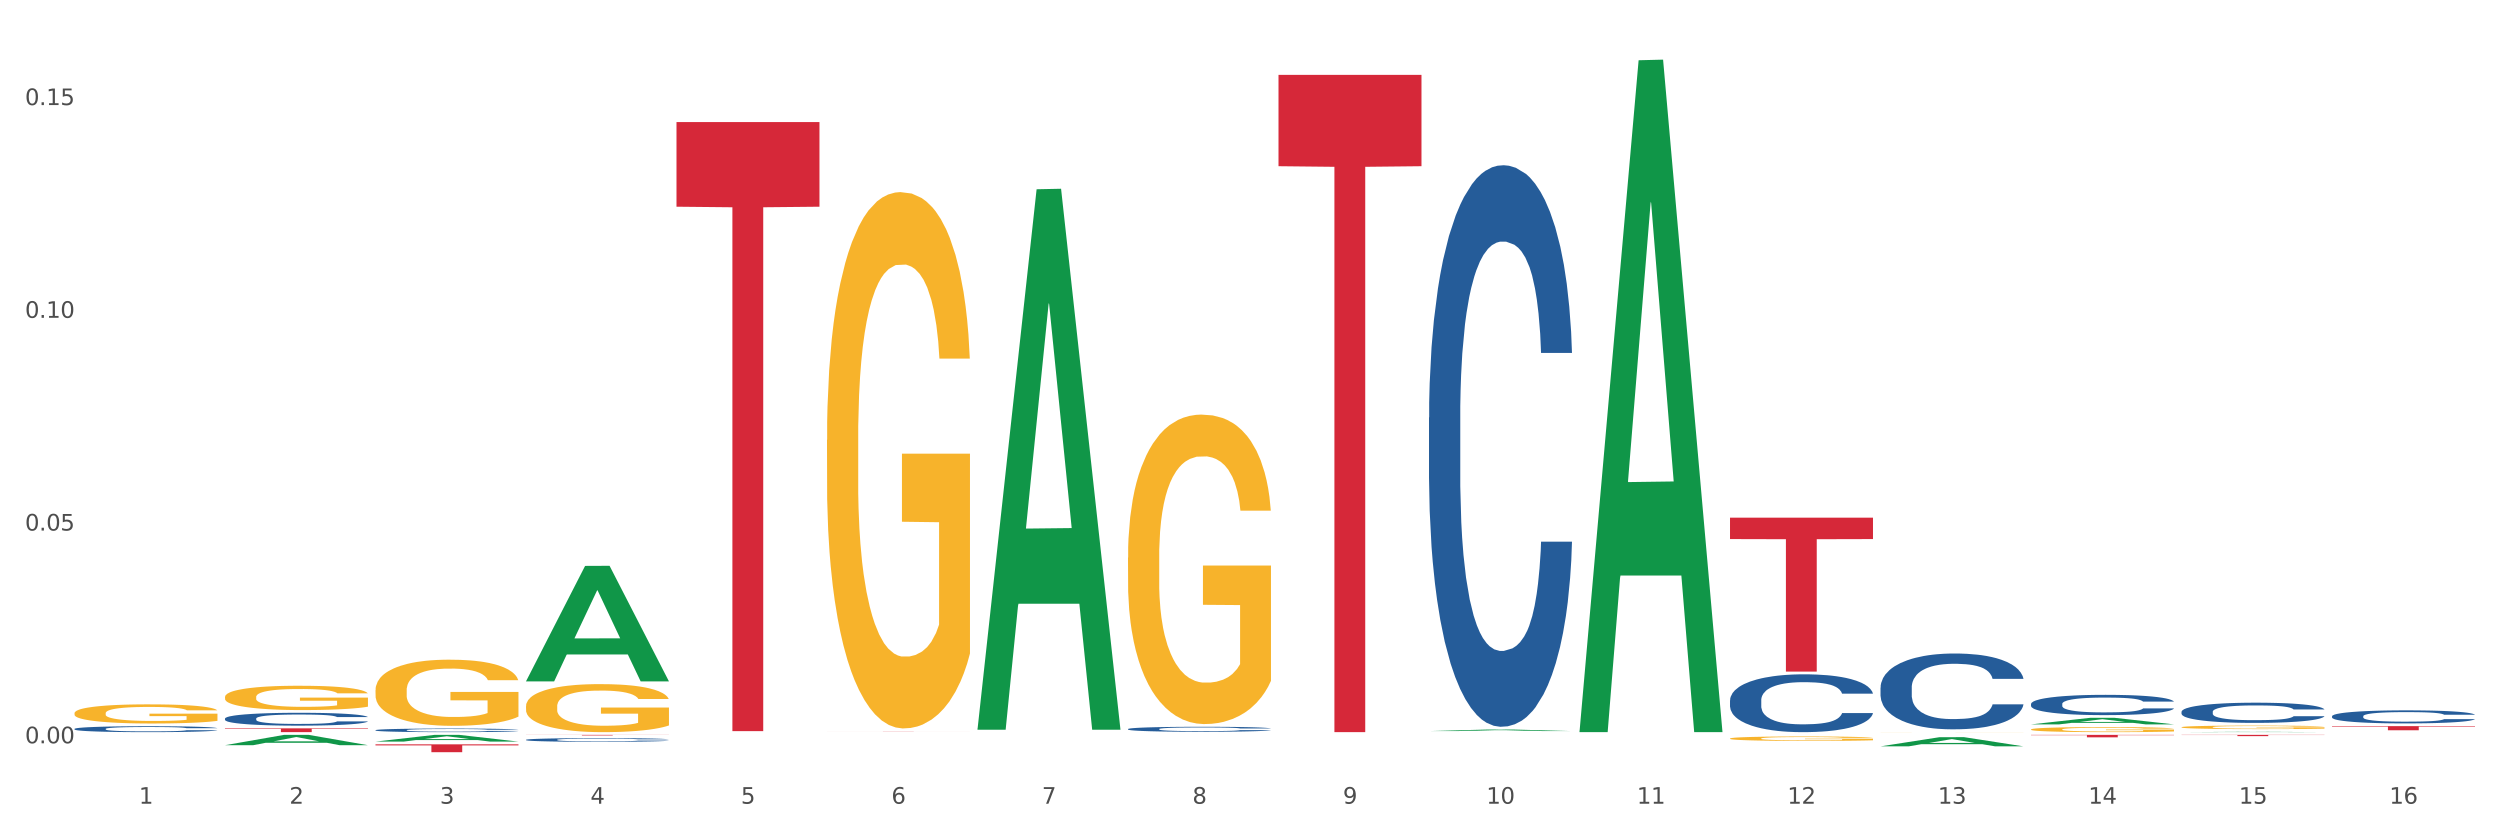 <?xml version="1.0" encoding="utf-8" standalone="no"?>
<!DOCTYPE svg PUBLIC "-//W3C//DTD SVG 1.1//EN"
  "http://www.w3.org/Graphics/SVG/1.1/DTD/svg11.dtd">
<svg xmlns:xlink="http://www.w3.org/1999/xlink" width="1080pt" height="360pt" viewBox="0 0 1080 360" xmlns="http://www.w3.org/2000/svg" version="1.1">
 <rect x="0" y="0" width="1080" height="360" fill="#333333" stroke="none"/>
 <defs>
  <style type="text/css">*{stroke-linejoin: round; stroke-linecap: butt}</style>
 </defs>
 <g id="figure_1">
  <g id="patch_1">
   <path d="M 0 360 
L 1080 360 
L 1080 0 
L 0 0 
z
" style="fill: #ffffff; stroke: #ffffff; stroke-linejoin: miter"/>
  </g>
  <g id="axes_1">
   <g id="matplotlib.axis_1">
    <g id="xtick_1">
     <g id="text_1">
      <!-- 1 -->
      <g style="fill: #4d4d4d" transform="translate(60.004 347.204) scale(0.096 -0.096)">
       <defs>
        <path id="DejaVuSans-31" d="M 794 531 
L 1825 531 
L 1825 4091 
L 703 3866 
L 703 4441 
L 1819 4666 
L 2450 4666 
L 2450 531 
L 3481 531 
L 3481 0 
L 794 0 
L 794 531 
z
" transform="scale(0.016)"/>
       </defs>
       <use xlink:href="#DejaVuSans-31"/>
      </g>
     </g>
    </g>
    <g id="xtick_2">
     <g id="text_2">
      <!-- 2 -->
      <g style="fill: #4d4d4d" transform="translate(125.021 347.204) scale(0.096 -0.096)">
       <defs>
        <path id="DejaVuSans-32" d="M 1228 531 
L 3431 531 
L 3431 0 
L 469 0 
L 469 531 
Q 828 903 1448 1529 
Q 2069 2156 2228 2338 
Q 2531 2678 2651 2914 
Q 2772 3150 2772 3378 
Q 2772 3750 2511 3984 
Q 2250 4219 1831 4219 
Q 1534 4219 1204 4116 
Q 875 4013 500 3803 
L 500 4441 
Q 881 4594 1212 4672 
Q 1544 4750 1819 4750 
Q 2544 4750 2975 4387 
Q 3406 4025 3406 3419 
Q 3406 3131 3298 2873 
Q 3191 2616 2906 2266 
Q 2828 2175 2409 1742 
Q 1991 1309 1228 531 
z
" transform="scale(0.016)"/>
       </defs>
       <use xlink:href="#DejaVuSans-32"/>
      </g>
     </g>
    </g>
    <g id="xtick_3">
     <g id="text_3">
      <!-- 3 -->
      <g style="fill: #4d4d4d" transform="translate(190.039 347.204) scale(0.096 -0.096)">
       <defs>
        <path id="DejaVuSans-33" d="M 2597 2516 
Q 3050 2419 3304 2112 
Q 3559 1806 3559 1356 
Q 3559 666 3084 287 
Q 2609 -91 1734 -91 
Q 1441 -91 1130 -33 
Q 819 25 488 141 
L 488 750 
Q 750 597 1062 519 
Q 1375 441 1716 441 
Q 2309 441 2620 675 
Q 2931 909 2931 1356 
Q 2931 1769 2642 2001 
Q 2353 2234 1838 2234 
L 1294 2234 
L 1294 2753 
L 1863 2753 
Q 2328 2753 2575 2939 
Q 2822 3125 2822 3475 
Q 2822 3834 2567 4026 
Q 2313 4219 1838 4219 
Q 1578 4219 1281 4162 
Q 984 4106 628 3988 
L 628 4550 
Q 988 4650 1302 4700 
Q 1616 4750 1894 4750 
Q 2613 4750 3031 4423 
Q 3450 4097 3450 3541 
Q 3450 3153 3228 2886 
Q 3006 2619 2597 2516 
z
" transform="scale(0.016)"/>
       </defs>
       <use xlink:href="#DejaVuSans-33"/>
      </g>
     </g>
    </g>
    <g id="xtick_4">
     <g id="text_4">
      <!-- 4 -->
      <g style="fill: #4d4d4d" transform="translate(255.056 347.204) scale(0.096 -0.096)">
       <defs>
        <path id="DejaVuSans-34" d="M 2419 4116 
L 825 1625 
L 2419 1625 
L 2419 4116 
z
M 2253 4666 
L 3047 4666 
L 3047 1625 
L 3713 1625 
L 3713 1100 
L 3047 1100 
L 3047 0 
L 2419 0 
L 2419 1100 
L 313 1100 
L 313 1709 
L 2253 4666 
z
" transform="scale(0.016)"/>
       </defs>
       <use xlink:href="#DejaVuSans-34"/>
      </g>
     </g>
    </g>
    <g id="xtick_5">
     <g id="text_5">
      <!-- 5 -->
      <g style="fill: #4d4d4d" transform="translate(320.073 347.204) scale(0.096 -0.096)">
       <defs>
        <path id="DejaVuSans-35" d="M 691 4666 
L 3169 4666 
L 3169 4134 
L 1269 4134 
L 1269 2991 
Q 1406 3038 1543 3061 
Q 1681 3084 1819 3084 
Q 2600 3084 3056 2656 
Q 3513 2228 3513 1497 
Q 3513 744 3044 326 
Q 2575 -91 1722 -91 
Q 1428 -91 1123 -41 
Q 819 9 494 109 
L 494 744 
Q 775 591 1075 516 
Q 1375 441 1709 441 
Q 2250 441 2565 725 
Q 2881 1009 2881 1497 
Q 2881 1984 2565 2268 
Q 2250 2553 1709 2553 
Q 1456 2553 1204 2497 
Q 953 2441 691 2322 
L 691 4666 
z
" transform="scale(0.016)"/>
       </defs>
       <use xlink:href="#DejaVuSans-35"/>
      </g>
     </g>
    </g>
    <g id="xtick_6">
     <g id="text_6">
      <!-- 6 -->
      <g style="fill: #4d4d4d" transform="translate(385.09 347.204) scale(0.096 -0.096)">
       <defs>
        <path id="DejaVuSans-36" d="M 2113 2584 
Q 1688 2584 1439 2293 
Q 1191 2003 1191 1497 
Q 1191 994 1439 701 
Q 1688 409 2113 409 
Q 2538 409 2786 701 
Q 3034 994 3034 1497 
Q 3034 2003 2786 2293 
Q 2538 2584 2113 2584 
z
M 3366 4563 
L 3366 3988 
Q 3128 4100 2886 4159 
Q 2644 4219 2406 4219 
Q 1781 4219 1451 3797 
Q 1122 3375 1075 2522 
Q 1259 2794 1537 2939 
Q 1816 3084 2150 3084 
Q 2853 3084 3261 2657 
Q 3669 2231 3669 1497 
Q 3669 778 3244 343 
Q 2819 -91 2113 -91 
Q 1303 -91 875 529 
Q 447 1150 447 2328 
Q 447 3434 972 4092 
Q 1497 4750 2381 4750 
Q 2619 4750 2861 4703 
Q 3103 4656 3366 4563 
z
" transform="scale(0.016)"/>
       </defs>
       <use xlink:href="#DejaVuSans-36"/>
      </g>
     </g>
    </g>
    <g id="xtick_7">
     <g id="text_7">
      <!-- 7 -->
      <g style="fill: #4d4d4d" transform="translate(450.108 347.204) scale(0.096 -0.096)">
       <defs>
        <path id="DejaVuSans-37" d="M 525 4666 
L 3525 4666 
L 3525 4397 
L 1831 0 
L 1172 0 
L 2766 4134 
L 525 4134 
L 525 4666 
z
" transform="scale(0.016)"/>
       </defs>
       <use xlink:href="#DejaVuSans-37"/>
      </g>
     </g>
    </g>
    <g id="xtick_8">
     <g id="text_8">
      <!-- 8 -->
      <g style="fill: #4d4d4d" transform="translate(515.125 347.204) scale(0.096 -0.096)">
       <defs>
        <path id="DejaVuSans-38" d="M 2034 2216 
Q 1584 2216 1326 1975 
Q 1069 1734 1069 1313 
Q 1069 891 1326 650 
Q 1584 409 2034 409 
Q 2484 409 2743 651 
Q 3003 894 3003 1313 
Q 3003 1734 2745 1975 
Q 2488 2216 2034 2216 
z
M 1403 2484 
Q 997 2584 770 2862 
Q 544 3141 544 3541 
Q 544 4100 942 4425 
Q 1341 4750 2034 4750 
Q 2731 4750 3128 4425 
Q 3525 4100 3525 3541 
Q 3525 3141 3298 2862 
Q 3072 2584 2669 2484 
Q 3125 2378 3379 2068 
Q 3634 1759 3634 1313 
Q 3634 634 3220 271 
Q 2806 -91 2034 -91 
Q 1263 -91 848 271 
Q 434 634 434 1313 
Q 434 1759 690 2068 
Q 947 2378 1403 2484 
z
M 1172 3481 
Q 1172 3119 1398 2916 
Q 1625 2713 2034 2713 
Q 2441 2713 2670 2916 
Q 2900 3119 2900 3481 
Q 2900 3844 2670 4047 
Q 2441 4250 2034 4250 
Q 1625 4250 1398 4047 
Q 1172 3844 1172 3481 
z
" transform="scale(0.016)"/>
       </defs>
       <use xlink:href="#DejaVuSans-38"/>
      </g>
     </g>
    </g>
    <g id="xtick_9">
     <g id="text_9">
      <!-- 9 -->
      <g style="fill: #4d4d4d" transform="translate(580.142 347.204) scale(0.096 -0.096)">
       <defs>
        <path id="DejaVuSans-39" d="M 703 97 
L 703 672 
Q 941 559 1184 500 
Q 1428 441 1663 441 
Q 2288 441 2617 861 
Q 2947 1281 2994 2138 
Q 2813 1869 2534 1725 
Q 2256 1581 1919 1581 
Q 1219 1581 811 2004 
Q 403 2428 403 3163 
Q 403 3881 828 4315 
Q 1253 4750 1959 4750 
Q 2769 4750 3195 4129 
Q 3622 3509 3622 2328 
Q 3622 1225 3098 567 
Q 2575 -91 1691 -91 
Q 1453 -91 1209 -44 
Q 966 3 703 97 
z
M 1959 2075 
Q 2384 2075 2632 2365 
Q 2881 2656 2881 3163 
Q 2881 3666 2632 3958 
Q 2384 4250 1959 4250 
Q 1534 4250 1286 3958 
Q 1038 3666 1038 3163 
Q 1038 2656 1286 2365 
Q 1534 2075 1959 2075 
z
" transform="scale(0.016)"/>
       </defs>
       <use xlink:href="#DejaVuSans-39"/>
      </g>
     </g>
    </g>
    <g id="xtick_10">
     <g id="text_10">
      <!-- 10 -->
      <g style="fill: #4d4d4d" transform="translate(642.105 347.204) scale(0.096 -0.096)">
       <defs>
        <path id="DejaVuSans-30" d="M 2034 4250 
Q 1547 4250 1301 3770 
Q 1056 3291 1056 2328 
Q 1056 1369 1301 889 
Q 1547 409 2034 409 
Q 2525 409 2770 889 
Q 3016 1369 3016 2328 
Q 3016 3291 2770 3770 
Q 2525 4250 2034 4250 
z
M 2034 4750 
Q 2819 4750 3233 4129 
Q 3647 3509 3647 2328 
Q 3647 1150 3233 529 
Q 2819 -91 2034 -91 
Q 1250 -91 836 529 
Q 422 1150 422 2328 
Q 422 3509 836 4129 
Q 1250 4750 2034 4750 
z
" transform="scale(0.016)"/>
       </defs>
       <use xlink:href="#DejaVuSans-31"/>
       <use xlink:href="#DejaVuSans-30" transform="translate(63.623 0)"/>
      </g>
     </g>
    </g>
    <g id="xtick_11">
     <g id="text_11">
      <!-- 11 -->
      <g style="fill: #4d4d4d" transform="translate(707.123 347.204) scale(0.096 -0.096)">
       <use xlink:href="#DejaVuSans-31"/>
       <use xlink:href="#DejaVuSans-31" transform="translate(63.623 0)"/>
      </g>
     </g>
    </g>
    <g id="xtick_12">
     <g id="text_12">
      <!-- 12 -->
      <g style="fill: #4d4d4d" transform="translate(772.14 347.204) scale(0.096 -0.096)">
       <use xlink:href="#DejaVuSans-31"/>
       <use xlink:href="#DejaVuSans-32" transform="translate(63.623 0)"/>
      </g>
     </g>
    </g>
    <g id="xtick_13">
     <g id="text_13">
      <!-- 13 -->
      <g style="fill: #4d4d4d" transform="translate(837.157 347.204) scale(0.096 -0.096)">
       <use xlink:href="#DejaVuSans-31"/>
       <use xlink:href="#DejaVuSans-33" transform="translate(63.623 0)"/>
      </g>
     </g>
    </g>
    <g id="xtick_14">
     <g id="text_14">
      <!-- 14 -->
      <g style="fill: #4d4d4d" transform="translate(902.174 347.204) scale(0.096 -0.096)">
       <use xlink:href="#DejaVuSans-31"/>
       <use xlink:href="#DejaVuSans-34" transform="translate(63.623 0)"/>
      </g>
     </g>
    </g>
    <g id="xtick_15">
     <g id="text_15">
      <!-- 15 -->
      <g style="fill: #4d4d4d" transform="translate(967.192 347.204) scale(0.096 -0.096)">
       <use xlink:href="#DejaVuSans-31"/>
       <use xlink:href="#DejaVuSans-35" transform="translate(63.623 0)"/>
      </g>
     </g>
    </g>
    <g id="xtick_16">
     <g id="text_16">
      <!-- 16 -->
      <g style="fill: #4d4d4d" transform="translate(1032.209 347.204) scale(0.096 -0.096)">
       <use xlink:href="#DejaVuSans-31"/>
       <use xlink:href="#DejaVuSans-36" transform="translate(63.623 0)"/>
      </g>
     </g>
    </g>
    <g id="xtick_17"/>
    <g id="xtick_18"/>
    <g id="xtick_19"/>
    <g id="xtick_20"/>
    <g id="xtick_21"/>
    <g id="xtick_22"/>
    <g id="xtick_23"/>
    <g id="xtick_24"/>
    <g id="xtick_25"/>
    <g id="xtick_26"/>
    <g id="xtick_27"/>
    <g id="xtick_28"/>
    <g id="xtick_29"/>
    <g id="xtick_30"/>
    <g id="xtick_31"/>
   </g>
   <g id="matplotlib.axis_2">
    <g id="ytick_1">
     <g id="text_17">
      <!-- 0.00 -->
      <g style="fill: #4d4d4d" transform="translate(10.8 321.104) scale(0.096 -0.096)">
       <defs>
        <path id="DejaVuSans-2e" d="M 684 794 
L 1344 794 
L 1344 0 
L 684 0 
L 684 794 
z
" transform="scale(0.016)"/>
       </defs>
       <use xlink:href="#DejaVuSans-30"/>
       <use xlink:href="#DejaVuSans-2e" transform="translate(63.623 0)"/>
       <use xlink:href="#DejaVuSans-30" transform="translate(95.41 0)"/>
       <use xlink:href="#DejaVuSans-30" transform="translate(159.033 0)"/>
      </g>
     </g>
    </g>
    <g id="ytick_2">
     <g id="text_18">
      <!-- 0.05 -->
      <g style="fill: #4d4d4d" transform="translate(10.8 229.203) scale(0.096 -0.096)">
       <use xlink:href="#DejaVuSans-30"/>
       <use xlink:href="#DejaVuSans-2e" transform="translate(63.623 0)"/>
       <use xlink:href="#DejaVuSans-30" transform="translate(95.41 0)"/>
       <use xlink:href="#DejaVuSans-35" transform="translate(159.033 0)"/>
      </g>
     </g>
    </g>
    <g id="ytick_3">
     <g id="text_19">
      <!-- 0.10 -->
      <g style="fill: #4d4d4d" transform="translate(10.8 137.302) scale(0.096 -0.096)">
       <use xlink:href="#DejaVuSans-30"/>
       <use xlink:href="#DejaVuSans-2e" transform="translate(63.623 0)"/>
       <use xlink:href="#DejaVuSans-31" transform="translate(95.41 0)"/>
       <use xlink:href="#DejaVuSans-30" transform="translate(159.033 0)"/>
      </g>
     </g>
    </g>
    <g id="ytick_4">
     <g id="text_20">
      <!-- 0.15 -->
      <g style="fill: #4d4d4d" transform="translate(10.8 45.401) scale(0.096 -0.096)">
       <use xlink:href="#DejaVuSans-30"/>
       <use xlink:href="#DejaVuSans-2e" transform="translate(63.623 0)"/>
       <use xlink:href="#DejaVuSans-31" transform="translate(95.41 0)"/>
       <use xlink:href="#DejaVuSans-35" transform="translate(159.033 0)"/>
      </g>
     </g>
    </g>
    <g id="ytick_5"/>
    <g id="ytick_6"/>
    <g id="ytick_7"/>
   </g>
   <g id="PolyCollection_1">
    <path d="M 97.192 321.92 
L 97.256 321.916 
L 122.727 317.461 
L 133.297 317.457 
L 158.959 321.929 
L 146.733 321.929 
L 141.193 320.887 
L 114.894 320.887 
L 114.703 320.904 
L 109.354 321.929 
L 97.192 321.929 
L 97.192 321.92 
L 118.206 320.266 
L 137.882 320.262 
L 128.139 318.41 
L 128.012 318.402 
L 127.884 318.414 
L 118.142 320.262 
L 118.206 320.266 
L 97.192 321.92 
z
" clip-path="url(#p8cb2506744)" style="fill: #109648"/>
    <path d="M 942.416 317.457 
L 1004.183 317.457 
L 1004.183 317.534 
L 979.886 317.534 
L 979.886 318.008 
L 966.567 318.008 
L 966.567 317.534 
L 942.416 317.534 
L 942.416 317.458 
L 942.416 317.457 
z
" clip-path="url(#p8cb2506744)" style="fill: #d62839"/>
    <path d="M 1007.434 313.681 
L 1069.2 313.681 
L 1069.2 313.929 
L 1044.903 313.931 
L 1044.903 315.465 
L 1031.584 315.465 
L 1031.584 313.931 
L 1007.434 313.929 
L 1007.434 313.683 
L 1007.434 313.681 
z
" clip-path="url(#p8cb2506744)" style="fill: #d62839"/>
    <path d="M 617.33 180.382 
L 617.403 180.161 
L 617.403 173.957 
L 617.622 165.538 
L 618.425 150.029 
L 619.447 138.287 
L 621.2 124.551 
L 622.149 118.79 
L 623.39 112.365 
L 625.945 101.952 
L 628.866 93.09 
L 630.91 88.216 
L 632.443 85.114 
L 635.875 79.575 
L 637.846 77.138 
L 639.89 75.144 
L 641.642 73.815 
L 644.563 72.264 
L 646.899 71.599 
L 649.601 71.378 
L 651.864 71.599 
L 654.857 72.485 
L 659.238 75.144 
L 660.917 76.695 
L 663.18 79.353 
L 665.517 82.898 
L 667.415 86.443 
L 669.605 91.539 
L 671.869 98.186 
L 674.059 106.605 
L 675.592 114.359 
L 676.833 122.557 
L 677.928 132.527 
L 678.732 143.383 
L 679.097 152.466 
L 665.736 152.466 
L 665.371 144.269 
L 664.641 135.407 
L 663.91 129.425 
L 663.107 124.551 
L 661.866 119.012 
L 660.771 115.467 
L 658.946 111.257 
L 657.267 108.599 
L 655.879 107.048 
L 654.2 105.718 
L 650.623 104.389 
L 648.067 104.389 
L 646.461 104.832 
L 644.49 105.94 
L 642.811 107.491 
L 640.839 110.15 
L 639.306 113.03 
L 637.773 116.796 
L 636.897 119.455 
L 635.583 124.329 
L 634.707 128.317 
L 633.538 135.185 
L 632.881 140.059 
L 631.713 152.688 
L 631.202 161.993 
L 630.983 168.418 
L 630.837 175.508 
L 630.837 210.071 
L 631.275 225.579 
L 631.64 232.226 
L 632.224 239.759 
L 633.319 249.507 
L 634.926 259.034 
L 636.605 265.902 
L 637.992 270.112 
L 639.306 273.214 
L 640.62 275.651 
L 642.227 277.866 
L 643.541 279.195 
L 645.512 280.525 
L 647.848 281.189 
L 649.674 281.189 
L 653.397 280.082 
L 655.076 278.974 
L 656.683 277.423 
L 658.435 274.986 
L 659.822 272.327 
L 660.625 270.333 
L 661.939 266.124 
L 662.961 261.693 
L 663.837 256.597 
L 664.422 252.166 
L 665.079 245.519 
L 665.59 237.986 
L 665.736 233.998 
L 679.097 233.998 
L 678.805 241.974 
L 678.293 249.729 
L 677.271 260.142 
L 676.468 266.124 
L 675.227 273.435 
L 673.913 279.639 
L 672.088 286.507 
L 670.408 291.603 
L 668.656 296.034 
L 666.758 300.022 
L 663.326 305.56 
L 662.085 307.111 
L 659.457 309.77 
L 657.413 311.321 
L 654.419 312.872 
L 651.353 313.758 
L 648.14 313.98 
L 645.293 313.536 
L 642.154 312.207 
L 640.182 310.878 
L 637.992 308.884 
L 635.437 305.782 
L 633.027 302.016 
L 630.764 297.585 
L 628.647 292.489 
L 626.675 286.728 
L 624.12 277.202 
L 622.222 267.896 
L 620.835 259.256 
L 619.886 251.944 
L 618.936 242.639 
L 618.425 236.214 
L 617.622 220.705 
L 617.33 206.304 
L 617.33 180.382 
z
" clip-path="url(#p8cb2506744)" style="fill: #255c99"/>
    <path d="M 747.365 302.531 
L 747.438 302.508 
L 747.438 301.869 
L 747.657 301.002 
L 748.46 299.405 
L 749.482 298.196 
L 751.234 296.781 
L 752.183 296.188 
L 753.424 295.526 
L 755.98 294.453 
L 758.9 293.541 
L 760.944 293.039 
L 762.478 292.719 
L 765.909 292.149 
L 767.88 291.898 
L 769.925 291.692 
L 771.677 291.556 
L 774.597 291.396 
L 776.934 291.327 
L 779.635 291.305 
L 781.898 291.327 
L 784.892 291.419 
L 789.272 291.692 
L 790.952 291.852 
L 793.215 292.126 
L 795.551 292.491 
L 797.449 292.856 
L 799.64 293.381 
L 801.903 294.065 
L 804.093 294.933 
L 805.627 295.731 
L 806.868 296.575 
L 807.963 297.602 
L 808.766 298.72 
L 809.131 299.656 
L 795.77 299.656 
L 795.405 298.812 
L 794.675 297.899 
L 793.945 297.283 
L 793.142 296.781 
L 791.901 296.21 
L 790.806 295.845 
L 788.98 295.412 
L 787.301 295.138 
L 785.914 294.978 
L 784.235 294.841 
L 780.657 294.704 
L 778.102 294.704 
L 776.496 294.75 
L 774.524 294.864 
L 772.845 295.024 
L 770.874 295.298 
L 769.341 295.594 
L 767.807 295.982 
L 766.931 296.256 
L 765.617 296.758 
L 764.741 297.169 
L 763.573 297.876 
L 762.916 298.378 
L 761.748 299.679 
L 761.237 300.637 
L 761.018 301.299 
L 760.871 302.029 
L 760.871 305.589 
L 761.31 307.186 
L 761.675 307.87 
L 762.259 308.646 
L 763.354 309.65 
L 764.96 310.631 
L 766.639 311.339 
L 768.026 311.772 
L 769.341 312.092 
L 770.655 312.343 
L 772.261 312.571 
L 773.575 312.708 
L 775.546 312.845 
L 777.883 312.913 
L 779.708 312.913 
L 783.432 312.799 
L 785.111 312.685 
L 786.717 312.525 
L 788.469 312.274 
L 789.856 312 
L 790.66 311.795 
L 791.974 311.362 
L 792.996 310.905 
L 793.872 310.38 
L 794.456 309.924 
L 795.113 309.239 
L 795.624 308.464 
L 795.77 308.053 
L 809.131 308.053 
L 808.839 308.874 
L 808.328 309.673 
L 807.306 310.745 
L 806.503 311.362 
L 805.262 312.115 
L 803.947 312.753 
L 802.122 313.461 
L 800.443 313.986 
L 798.691 314.442 
L 796.792 314.853 
L 793.361 315.423 
L 792.12 315.583 
L 789.491 315.857 
L 787.447 316.016 
L 784.454 316.176 
L 781.387 316.267 
L 778.175 316.29 
L 775.327 316.245 
L 772.188 316.108 
L 770.217 315.971 
L 768.026 315.765 
L 765.471 315.446 
L 763.062 315.058 
L 760.798 314.602 
L 758.681 314.077 
L 756.71 313.484 
L 754.155 312.502 
L 752.256 311.544 
L 750.869 310.654 
L 749.92 309.901 
L 748.971 308.943 
L 748.46 308.281 
L 747.657 306.684 
L 747.365 305.201 
L 747.365 302.531 
z
" clip-path="url(#p8cb2506744)" style="fill: #255c99"/>
    <path d="M 97.192 310.42 
L 97.265 310.415 
L 97.265 310.273 
L 97.484 310.08 
L 98.287 309.725 
L 99.31 309.455 
L 101.062 309.141 
L 102.011 309.009 
L 103.252 308.861 
L 105.807 308.623 
L 108.728 308.42 
L 110.772 308.308 
L 112.305 308.237 
L 115.737 308.11 
L 117.708 308.054 
L 119.752 308.008 
L 121.505 307.978 
L 124.425 307.942 
L 126.761 307.927 
L 129.463 307.922 
L 131.726 307.927 
L 134.719 307.948 
L 139.1 308.008 
L 140.779 308.044 
L 143.042 308.105 
L 145.379 308.186 
L 147.277 308.267 
L 149.467 308.384 
L 151.731 308.536 
L 153.921 308.729 
L 155.454 308.907 
L 156.695 309.095 
L 157.79 309.323 
L 158.594 309.572 
L 158.959 309.78 
L 145.598 309.78 
L 145.233 309.593 
L 144.503 309.389 
L 143.773 309.252 
L 142.969 309.141 
L 141.728 309.014 
L 140.633 308.933 
L 138.808 308.836 
L 137.129 308.775 
L 135.741 308.74 
L 134.062 308.709 
L 130.485 308.679 
L 127.929 308.679 
L 126.323 308.689 
L 124.352 308.714 
L 122.673 308.75 
L 120.701 308.811 
L 119.168 308.877 
L 117.635 308.963 
L 116.759 309.024 
L 115.445 309.136 
L 114.569 309.227 
L 113.4 309.384 
L 112.743 309.496 
L 111.575 309.785 
L 111.064 309.999 
L 110.845 310.146 
L 110.699 310.308 
L 110.699 311.1 
L 111.137 311.456 
L 111.502 311.608 
L 112.086 311.781 
L 113.181 312.004 
L 114.788 312.222 
L 116.467 312.38 
L 117.854 312.476 
L 119.168 312.547 
L 120.482 312.603 
L 122.089 312.654 
L 123.403 312.684 
L 125.374 312.715 
L 127.71 312.73 
L 129.536 312.73 
L 133.259 312.705 
L 134.938 312.679 
L 136.545 312.644 
L 138.297 312.588 
L 139.684 312.527 
L 140.487 312.481 
L 141.801 312.385 
L 142.823 312.283 
L 143.7 312.167 
L 144.284 312.065 
L 144.941 311.913 
L 145.452 311.74 
L 145.598 311.649 
L 158.959 311.649 
L 158.667 311.831 
L 158.156 312.009 
L 157.133 312.248 
L 156.33 312.385 
L 155.089 312.552 
L 153.775 312.695 
L 151.95 312.852 
L 150.27 312.969 
L 148.518 313.07 
L 146.62 313.162 
L 143.188 313.289 
L 141.947 313.324 
L 139.319 313.385 
L 137.275 313.421 
L 134.281 313.456 
L 131.215 313.476 
L 128.002 313.481 
L 125.155 313.471 
L 122.016 313.441 
L 120.044 313.41 
L 117.854 313.365 
L 115.299 313.294 
L 112.889 313.207 
L 110.626 313.106 
L 108.509 312.989 
L 106.538 312.857 
L 103.982 312.639 
L 102.084 312.425 
L 100.697 312.227 
L 99.748 312.06 
L 98.798 311.847 
L 98.287 311.699 
L 97.484 311.344 
L 97.192 311.014 
L 97.192 310.42 
z
" clip-path="url(#p8cb2506744)" style="fill: #255c99"/>
    <path d="M 32.175 308.105 
L 32.248 308.098 
L 32.248 307.826 
L 32.394 307.591 
L 33.123 307.024 
L 34.217 306.556 
L 35.019 306.306 
L 35.821 306.102 
L 36.769 305.898 
L 37.936 305.687 
L 40.051 305.377 
L 41.363 305.218 
L 42.968 305.052 
L 45.885 304.81 
L 47.999 304.674 
L 50.187 304.56 
L 53.76 304.424 
L 56.094 304.364 
L 58.573 304.318 
L 61.563 304.288 
L 63.824 304.281 
L 68.783 304.303 
L 73.012 304.371 
L 75.054 304.424 
L 77.679 304.515 
L 79.065 304.575 
L 81.326 304.696 
L 83.659 304.855 
L 85.263 304.991 
L 87.67 305.248 
L 89.493 305.505 
L 91.17 305.823 
L 92.045 306.042 
L 92.702 306.246 
L 93.285 306.48 
L 93.868 306.851 
L 80.742 306.851 
L 80.232 306.586 
L 79.43 306.337 
L 78.263 306.095 
L 77.242 305.944 
L 75.492 305.755 
L 73.887 305.634 
L 72.21 305.543 
L 70.168 305.467 
L 68.564 305.43 
L 66.303 305.399 
L 61.855 305.407 
L 58.865 305.467 
L 56.823 305.543 
L 55.511 305.611 
L 54.344 305.687 
L 53.031 305.792 
L 51.5 305.951 
L 50.406 306.095 
L 49.312 306.276 
L 48.437 306.458 
L 47.635 306.669 
L 46.979 306.896 
L 46.468 307.13 
L 46.031 307.418 
L 45.666 307.894 
L 45.666 308.929 
L 45.812 309.164 
L 46.176 309.474 
L 46.614 309.708 
L 47.343 309.988 
L 47.999 310.176 
L 49.239 310.449 
L 50.625 310.675 
L 51.719 310.819 
L 52.812 310.94 
L 54.708 311.106 
L 56.823 311.242 
L 58.646 311.325 
L 61.126 311.401 
L 62.803 311.431 
L 64.261 311.446 
L 67.835 311.446 
L 70.387 311.424 
L 73.231 311.371 
L 75.419 311.303 
L 77.242 311.22 
L 79.284 311.084 
L 80.596 310.955 
L 80.596 309.375 
L 64.553 309.368 
L 64.553 308.317 
L 93.941 308.317 
L 93.941 311.401 
L 92.702 311.56 
L 91.316 311.703 
L 89.858 311.832 
L 87.67 311.991 
L 85.045 312.142 
L 82.711 312.248 
L 80.232 312.338 
L 77.315 312.421 
L 73.523 312.497 
L 71.189 312.527 
L 68.272 312.55 
L 64.845 312.558 
L 61.855 312.542 
L 58.938 312.505 
L 55.875 312.437 
L 52.885 312.338 
L 50.625 312.24 
L 48.364 312.119 
L 45.958 311.96 
L 44.062 311.809 
L 42.603 311.673 
L 40.999 311.499 
L 39.249 311.273 
L 37.936 311.068 
L 36.769 310.857 
L 35.529 310.585 
L 34.654 310.35 
L 33.779 310.056 
L 33.269 309.836 
L 32.685 309.496 
L 32.248 309.02 
L 32.175 308.105 
z
" clip-path="url(#p8cb2506744)" style="fill: #f7b32b"/>
    <path d="M 812.382 297.032 
L 812.455 297.002 
L 812.455 296.165 
L 812.674 295.028 
L 813.477 292.934 
L 814.499 291.348 
L 816.251 289.493 
L 817.201 288.715 
L 818.442 287.848 
L 820.997 286.441 
L 823.917 285.245 
L 825.962 284.586 
L 827.495 284.168 
L 830.926 283.42 
L 832.898 283.091 
L 834.942 282.821 
L 836.694 282.642 
L 839.615 282.432 
L 841.951 282.343 
L 844.652 282.313 
L 846.916 282.343 
L 849.909 282.462 
L 854.29 282.821 
L 855.969 283.031 
L 858.232 283.39 
L 860.568 283.868 
L 862.467 284.347 
L 864.657 285.035 
L 866.92 285.933 
L 869.111 287.07 
L 870.644 288.117 
L 871.885 289.224 
L 872.98 290.57 
L 873.783 292.036 
L 874.148 293.263 
L 860.787 293.263 
L 860.422 292.156 
L 859.692 290.959 
L 858.962 290.151 
L 858.159 289.493 
L 856.918 288.745 
L 855.823 288.266 
L 853.998 287.698 
L 852.318 287.339 
L 850.931 287.129 
L 849.252 286.95 
L 845.674 286.77 
L 843.119 286.77 
L 841.513 286.83 
L 839.542 286.98 
L 837.862 287.189 
L 835.891 287.548 
L 834.358 287.937 
L 832.825 288.446 
L 831.949 288.805 
L 830.634 289.463 
L 829.758 290.002 
L 828.59 290.929 
L 827.933 291.587 
L 826.765 293.293 
L 826.254 294.549 
L 826.035 295.417 
L 825.889 296.374 
L 825.889 301.041 
L 826.327 303.135 
L 826.692 304.033 
L 827.276 305.05 
L 828.371 306.366 
L 829.977 307.653 
L 831.657 308.58 
L 833.044 309.149 
L 834.358 309.568 
L 835.672 309.897 
L 837.278 310.196 
L 838.592 310.375 
L 840.564 310.555 
L 842.9 310.645 
L 844.725 310.645 
L 848.449 310.495 
L 850.128 310.346 
L 851.734 310.136 
L 853.486 309.807 
L 854.874 309.448 
L 855.677 309.179 
L 856.991 308.61 
L 858.013 308.012 
L 858.889 307.324 
L 859.473 306.726 
L 860.13 305.828 
L 860.641 304.811 
L 860.787 304.272 
L 874.148 304.272 
L 873.856 305.349 
L 873.345 306.396 
L 872.323 307.803 
L 871.52 308.61 
L 870.279 309.598 
L 868.965 310.435 
L 867.139 311.363 
L 865.46 312.051 
L 863.708 312.649 
L 861.81 313.188 
L 858.378 313.936 
L 857.137 314.145 
L 854.509 314.504 
L 852.464 314.714 
L 849.471 314.923 
L 846.405 315.043 
L 843.192 315.073 
L 840.345 315.013 
L 837.205 314.833 
L 835.234 314.654 
L 833.044 314.384 
L 830.488 313.966 
L 828.079 313.457 
L 825.816 312.859 
L 823.698 312.171 
L 821.727 311.393 
L 819.172 310.106 
L 817.274 308.85 
L 815.886 307.683 
L 814.937 306.696 
L 813.988 305.439 
L 813.477 304.571 
L 812.674 302.477 
L 812.382 300.533 
L 812.382 297.032 
z
" clip-path="url(#p8cb2506744)" style="fill: #255c99"/>
    <path d="M 162.209 315.431 
L 162.282 315.429 
L 162.282 315.39 
L 162.502 315.335 
L 163.305 315.236 
L 164.327 315.16 
L 166.079 315.072 
L 167.028 315.035 
L 168.269 314.993 
L 170.825 314.926 
L 173.745 314.869 
L 175.789 314.838 
L 177.323 314.818 
L 180.754 314.782 
L 182.725 314.767 
L 184.77 314.754 
L 186.522 314.745 
L 189.442 314.735 
L 191.778 314.731 
L 194.48 314.73 
L 196.743 314.731 
L 199.737 314.737 
L 204.117 314.754 
L 205.796 314.764 
L 208.06 314.781 
L 210.396 314.804 
L 212.294 314.827 
L 214.485 314.859 
L 216.748 314.902 
L 218.938 314.956 
L 220.471 315.006 
L 221.713 315.059 
L 222.808 315.123 
L 223.611 315.193 
L 223.976 315.251 
L 210.615 315.251 
L 210.25 315.199 
L 209.52 315.142 
L 208.79 315.103 
L 207.987 315.072 
L 206.746 315.036 
L 205.65 315.013 
L 203.825 314.986 
L 202.146 314.969 
L 200.759 314.959 
L 199.079 314.951 
L 195.502 314.942 
L 192.947 314.942 
L 191.34 314.945 
L 189.369 314.952 
L 187.69 314.962 
L 185.719 314.979 
L 184.185 314.998 
L 182.652 315.022 
L 181.776 315.039 
L 180.462 315.07 
L 179.586 315.096 
L 178.418 315.14 
L 177.761 315.172 
L 176.592 315.253 
L 176.081 315.313 
L 175.862 315.354 
L 175.716 315.4 
L 175.716 315.622 
L 176.154 315.722 
L 176.519 315.764 
L 177.104 315.813 
L 178.199 315.876 
L 179.805 315.937 
L 181.484 315.981 
L 182.871 316.008 
L 184.185 316.028 
L 185.5 316.044 
L 187.106 316.058 
L 188.42 316.066 
L 190.391 316.075 
L 192.728 316.079 
L 194.553 316.079 
L 198.276 316.072 
L 199.956 316.065 
L 201.562 316.055 
L 203.314 316.039 
L 204.701 316.022 
L 205.504 316.009 
L 206.819 315.982 
L 207.841 315.954 
L 208.717 315.921 
L 209.301 315.893 
L 209.958 315.85 
L 210.469 315.801 
L 210.615 315.776 
L 223.976 315.776 
L 223.684 315.827 
L 223.173 315.877 
L 222.151 315.944 
L 221.348 315.982 
L 220.106 316.029 
L 218.792 316.069 
L 216.967 316.114 
L 215.288 316.146 
L 213.535 316.175 
L 211.637 316.2 
L 208.206 316.236 
L 206.965 316.246 
L 204.336 316.263 
L 202.292 316.273 
L 199.299 316.283 
L 196.232 316.289 
L 193.02 316.29 
L 190.172 316.287 
L 187.033 316.279 
L 185.062 316.27 
L 182.871 316.257 
L 180.316 316.237 
L 177.907 316.213 
L 175.643 316.185 
L 173.526 316.152 
L 171.555 316.115 
L 168.999 316.054 
L 167.101 315.994 
L 165.714 315.938 
L 164.765 315.891 
L 163.816 315.831 
L 163.305 315.79 
L 162.502 315.69 
L 162.209 315.598 
L 162.209 315.431 
z
" clip-path="url(#p8cb2506744)" style="fill: #255c99"/>
    <path d="M 227.227 317.457 
L 288.993 317.457 
L 288.993 317.492 
L 264.696 317.492 
L 264.696 317.708 
L 251.377 317.708 
L 251.377 317.492 
L 227.227 317.492 
L 227.227 317.457 
L 227.227 317.457 
z
" clip-path="url(#p8cb2506744)" style="fill: #d62839"/>
    <path d="M 747.365 223.638 
L 809.131 223.638 
L 809.131 232.879 
L 784.834 232.942 
L 784.834 290.138 
L 771.515 290.138 
L 771.515 232.942 
L 747.365 232.879 
L 747.365 223.701 
L 747.365 223.638 
z
" clip-path="url(#p8cb2506744)" style="fill: #d62839"/>
    <path d="M 877.399 317.457 
L 939.166 317.457 
L 939.166 317.605 
L 914.869 317.606 
L 914.869 318.519 
L 901.549 318.519 
L 901.549 317.606 
L 877.399 317.605 
L 877.399 317.458 
L 877.399 317.457 
z
" clip-path="url(#p8cb2506744)" style="fill: #d62839"/>
    <path d="M 32.175 314.877 
L 32.248 314.875 
L 32.248 314.809 
L 32.467 314.72 
L 33.27 314.556 
L 34.292 314.432 
L 36.045 314.287 
L 36.994 314.226 
L 38.235 314.158 
L 40.79 314.048 
L 43.711 313.954 
L 45.755 313.902 
L 47.288 313.87 
L 50.72 313.811 
L 52.691 313.785 
L 54.735 313.764 
L 56.487 313.75 
L 59.408 313.734 
L 61.744 313.727 
L 64.445 313.724 
L 66.709 313.727 
L 69.702 313.736 
L 74.083 313.764 
L 75.762 313.781 
L 78.025 313.809 
L 80.362 313.846 
L 82.26 313.884 
L 84.45 313.938 
L 86.713 314.008 
L 88.904 314.097 
L 90.437 314.179 
L 91.678 314.266 
L 92.773 314.371 
L 93.576 314.486 
L 93.941 314.582 
L 80.581 314.582 
L 80.216 314.495 
L 79.485 314.402 
L 78.755 314.338 
L 77.952 314.287 
L 76.711 314.228 
L 75.616 314.191 
L 73.791 314.146 
L 72.111 314.118 
L 70.724 314.102 
L 69.045 314.088 
L 65.468 314.073 
L 62.912 314.073 
L 61.306 314.078 
L 59.335 314.09 
L 57.655 314.106 
L 55.684 314.134 
L 54.151 314.165 
L 52.618 314.205 
L 51.742 314.233 
L 50.427 314.284 
L 49.551 314.327 
L 48.383 314.399 
L 47.726 314.451 
L 46.558 314.584 
L 46.047 314.683 
L 45.828 314.751 
L 45.682 314.826 
L 45.682 315.191 
L 46.12 315.355 
L 46.485 315.426 
L 47.069 315.505 
L 48.164 315.608 
L 49.77 315.709 
L 51.45 315.782 
L 52.837 315.826 
L 54.151 315.859 
L 55.465 315.885 
L 57.071 315.908 
L 58.386 315.922 
L 60.357 315.936 
L 62.693 315.943 
L 64.518 315.943 
L 68.242 315.932 
L 69.921 315.92 
L 71.527 315.904 
L 73.28 315.878 
L 74.667 315.85 
L 75.47 315.829 
L 76.784 315.784 
L 77.806 315.737 
L 78.682 315.683 
L 79.266 315.636 
L 79.923 315.566 
L 80.435 315.486 
L 80.581 315.444 
L 93.941 315.444 
L 93.649 315.529 
L 93.138 315.611 
L 92.116 315.721 
L 91.313 315.784 
L 90.072 315.861 
L 88.758 315.927 
L 86.932 316 
L 85.253 316.054 
L 83.501 316.1 
L 81.603 316.143 
L 78.171 316.201 
L 76.93 316.218 
L 74.302 316.246 
L 72.257 316.262 
L 69.264 316.279 
L 66.198 316.288 
L 62.985 316.29 
L 60.138 316.286 
L 56.998 316.271 
L 55.027 316.257 
L 52.837 316.236 
L 50.281 316.204 
L 47.872 316.164 
L 45.609 316.117 
L 43.492 316.063 
L 41.52 316.002 
L 38.965 315.901 
L 37.067 315.803 
L 35.679 315.711 
L 34.73 315.634 
L 33.781 315.536 
L 33.27 315.468 
L 32.467 315.304 
L 32.175 315.151 
L 32.175 314.877 
z
" clip-path="url(#p8cb2506744)" style="fill: #255c99"/>
    <path d="M 292.244 52.729 
L 354.01 52.729 
L 354.01 89.295 
L 329.714 89.542 
L 329.714 315.858 
L 316.394 315.858 
L 316.394 89.542 
L 292.244 89.295 
L 292.244 52.976 
L 292.244 52.729 
z
" clip-path="url(#p8cb2506744)" style="fill: #d62839"/>
    <path d="M 162.209 298.188 
L 162.282 298.162 
L 162.282 297.222 
L 162.428 296.413 
L 163.157 294.455 
L 164.251 292.837 
L 165.054 291.975 
L 165.856 291.27 
L 166.804 290.565 
L 167.97 289.835 
L 170.085 288.764 
L 171.398 288.216 
L 173.002 287.642 
L 175.919 286.807 
L 178.034 286.337 
L 180.222 285.945 
L 183.795 285.475 
L 186.128 285.266 
L 188.608 285.11 
L 191.598 285.005 
L 193.858 284.979 
L 198.817 285.058 
L 203.047 285.293 
L 205.089 285.475 
L 207.714 285.788 
L 209.099 285.997 
L 211.36 286.415 
L 213.694 286.963 
L 215.298 287.433 
L 217.704 288.321 
L 219.528 289.208 
L 221.205 290.304 
L 222.08 291.061 
L 222.736 291.766 
L 223.32 292.575 
L 223.903 293.855 
L 210.777 293.855 
L 210.266 292.941 
L 209.464 292.08 
L 208.297 291.244 
L 207.276 290.722 
L 205.526 290.07 
L 203.922 289.652 
L 202.245 289.339 
L 200.203 289.078 
L 198.598 288.947 
L 196.338 288.843 
L 191.889 288.869 
L 188.9 289.078 
L 186.858 289.339 
L 185.545 289.574 
L 184.378 289.835 
L 183.066 290.2 
L 181.534 290.748 
L 180.44 291.244 
L 179.347 291.871 
L 178.471 292.497 
L 177.669 293.228 
L 177.013 294.011 
L 176.503 294.82 
L 176.065 295.812 
L 175.7 297.457 
L 175.7 301.033 
L 175.846 301.842 
L 176.211 302.913 
L 176.648 303.722 
L 177.378 304.688 
L 178.034 305.34 
L 179.274 306.28 
L 180.659 307.063 
L 181.753 307.559 
L 182.847 307.977 
L 184.743 308.551 
L 186.858 309.021 
L 188.681 309.308 
L 191.16 309.569 
L 192.837 309.674 
L 194.296 309.726 
L 197.869 309.726 
L 200.422 309.647 
L 203.266 309.465 
L 205.453 309.23 
L 207.276 308.943 
L 209.318 308.473 
L 210.631 308.029 
L 210.631 302.573 
L 194.588 302.547 
L 194.588 298.919 
L 223.976 298.919 
L 223.976 309.569 
L 222.736 310.117 
L 221.351 310.613 
L 219.892 311.057 
L 217.704 311.605 
L 215.079 312.127 
L 212.746 312.493 
L 210.266 312.806 
L 207.349 313.093 
L 203.557 313.354 
L 201.224 313.459 
L 198.307 313.537 
L 194.879 313.563 
L 191.889 313.511 
L 188.972 313.38 
L 185.91 313.145 
L 182.92 312.806 
L 180.659 312.467 
L 178.399 312.049 
L 175.992 311.501 
L 174.096 310.979 
L 172.638 310.509 
L 171.033 309.908 
L 169.283 309.125 
L 167.97 308.421 
L 166.804 307.69 
L 165.564 306.75 
L 164.689 305.941 
L 163.814 304.923 
L 163.303 304.166 
L 162.72 302.991 
L 162.282 301.346 
L 162.209 298.188 
z
" clip-path="url(#p8cb2506744)" style="fill: #f7b32b"/>
    <path d="M 97.192 301.1 
L 97.265 301.09 
L 97.265 300.744 
L 97.411 300.447 
L 98.14 299.726 
L 99.234 299.131 
L 100.036 298.814 
L 100.838 298.555 
L 101.786 298.296 
L 102.953 298.027 
L 105.068 297.633 
L 106.381 297.431 
L 107.985 297.22 
L 110.902 296.913 
L 113.017 296.74 
L 115.204 296.596 
L 118.778 296.423 
L 121.111 296.346 
L 123.591 296.289 
L 126.58 296.25 
L 128.841 296.241 
L 133.8 296.27 
L 138.03 296.356 
L 140.071 296.423 
L 142.697 296.538 
L 144.082 296.615 
L 146.343 296.769 
L 148.676 296.97 
L 150.281 297.143 
L 152.687 297.47 
L 154.51 297.796 
L 156.188 298.2 
L 157.063 298.478 
L 157.719 298.737 
L 158.302 299.035 
L 158.886 299.506 
L 145.759 299.506 
L 145.249 299.169 
L 144.447 298.853 
L 143.28 298.545 
L 142.259 298.353 
L 140.509 298.113 
L 138.905 297.96 
L 137.227 297.844 
L 135.185 297.748 
L 133.581 297.7 
L 131.321 297.662 
L 126.872 297.671 
L 123.882 297.748 
L 121.84 297.844 
L 120.528 297.931 
L 119.361 298.027 
L 118.048 298.161 
L 116.517 298.363 
L 115.423 298.545 
L 114.329 298.776 
L 113.454 299.006 
L 112.652 299.275 
L 111.996 299.563 
L 111.485 299.861 
L 111.048 300.226 
L 110.683 300.831 
L 110.683 302.146 
L 110.829 302.444 
L 111.194 302.838 
L 111.631 303.135 
L 112.36 303.491 
L 113.017 303.731 
L 114.256 304.076 
L 115.642 304.364 
L 116.736 304.547 
L 117.83 304.7 
L 119.726 304.912 
L 121.84 305.085 
L 123.664 305.19 
L 126.143 305.286 
L 127.82 305.325 
L 129.279 305.344 
L 132.852 305.344 
L 135.404 305.315 
L 138.248 305.248 
L 140.436 305.161 
L 142.259 305.056 
L 144.301 304.883 
L 145.614 304.72 
L 145.614 302.713 
L 129.57 302.703 
L 129.57 301.368 
L 158.959 301.368 
L 158.959 305.286 
L 157.719 305.488 
L 156.333 305.67 
L 154.875 305.834 
L 152.687 306.035 
L 150.062 306.227 
L 147.728 306.362 
L 145.249 306.477 
L 142.332 306.583 
L 138.54 306.679 
L 136.206 306.717 
L 133.289 306.746 
L 129.862 306.755 
L 126.872 306.736 
L 123.955 306.688 
L 120.892 306.602 
L 117.903 306.477 
L 115.642 306.352 
L 113.381 306.198 
L 110.975 305.997 
L 109.079 305.805 
L 107.62 305.632 
L 106.016 305.411 
L 104.266 305.123 
L 102.953 304.864 
L 101.786 304.595 
L 100.547 304.249 
L 99.672 303.951 
L 98.797 303.577 
L 98.286 303.299 
L 97.703 302.866 
L 97.265 302.261 
L 97.192 301.1 
z
" clip-path="url(#p8cb2506744)" style="fill: #f7b32b"/>
    <path d="M 877.399 304.105 
L 877.472 304.097 
L 877.472 303.872 
L 877.691 303.568 
L 878.494 303.008 
L 879.516 302.584 
L 881.269 302.088 
L 882.218 301.88 
L 883.459 301.647 
L 886.014 301.271 
L 888.935 300.951 
L 890.979 300.775 
L 892.512 300.663 
L 895.944 300.463 
L 897.915 300.375 
L 899.959 300.303 
L 901.711 300.255 
L 904.632 300.199 
L 906.968 300.175 
L 909.67 300.167 
L 911.933 300.175 
L 914.926 300.207 
L 919.307 300.303 
L 920.986 300.359 
L 923.249 300.455 
L 925.586 300.583 
L 927.484 300.711 
L 929.674 300.895 
L 931.938 301.135 
L 934.128 301.439 
L 935.661 301.72 
L 936.902 302.016 
L 937.997 302.376 
L 938.8 302.768 
L 939.166 303.096 
L 925.805 303.096 
L 925.44 302.8 
L 924.71 302.48 
L 923.979 302.264 
L 923.176 302.088 
L 921.935 301.888 
L 920.84 301.76 
L 919.015 301.607 
L 917.336 301.511 
L 915.948 301.455 
L 914.269 301.407 
L 910.692 301.359 
L 908.136 301.359 
L 906.53 301.375 
L 904.559 301.415 
L 902.88 301.471 
L 900.908 301.567 
L 899.375 301.671 
L 897.842 301.808 
L 896.966 301.904 
L 895.652 302.08 
L 894.775 302.224 
L 893.607 302.472 
L 892.95 302.648 
L 891.782 303.104 
L 891.271 303.44 
L 891.052 303.672 
L 890.906 303.928 
L 890.906 305.177 
L 891.344 305.737 
L 891.709 305.977 
L 892.293 306.25 
L 893.388 306.602 
L 894.995 306.946 
L 896.674 307.194 
L 898.061 307.346 
L 899.375 307.458 
L 900.689 307.546 
L 902.296 307.626 
L 903.61 307.674 
L 905.581 307.722 
L 907.917 307.746 
L 909.743 307.746 
L 913.466 307.706 
L 915.145 307.666 
L 916.751 307.61 
L 918.504 307.522 
L 919.891 307.426 
L 920.694 307.354 
L 922.008 307.202 
L 923.03 307.042 
L 923.906 306.858 
L 924.491 306.698 
L 925.148 306.458 
L 925.659 306.185 
L 925.805 306.041 
L 939.166 306.041 
L 938.873 306.33 
L 938.362 306.61 
L 937.34 306.986 
L 936.537 307.202 
L 935.296 307.466 
L 933.982 307.69 
L 932.157 307.938 
L 930.477 308.122 
L 928.725 308.282 
L 926.827 308.426 
L 923.395 308.627 
L 922.154 308.683 
L 919.526 308.779 
L 917.482 308.835 
L 914.488 308.891 
L 911.422 308.923 
L 908.209 308.931 
L 905.362 308.915 
L 902.223 308.867 
L 900.251 308.819 
L 898.061 308.747 
L 895.506 308.635 
L 893.096 308.499 
L 890.833 308.338 
L 888.716 308.154 
L 886.744 307.946 
L 884.189 307.602 
L 882.291 307.266 
L 880.904 306.954 
L 879.954 306.69 
L 879.005 306.354 
L 878.494 306.121 
L 877.691 305.561 
L 877.399 305.041 
L 877.399 304.105 
z
" clip-path="url(#p8cb2506744)" style="fill: #255c99"/>
    <path d="M 227.227 319.588 
L 227.3 319.586 
L 227.3 319.546 
L 227.519 319.491 
L 228.322 319.389 
L 229.344 319.313 
L 231.096 319.223 
L 232.045 319.185 
L 233.287 319.143 
L 235.842 319.075 
L 238.762 319.017 
L 240.807 318.985 
L 242.34 318.965 
L 245.771 318.929 
L 247.743 318.913 
L 249.787 318.9 
L 251.539 318.891 
L 254.459 318.881 
L 256.796 318.877 
L 259.497 318.875 
L 261.76 318.877 
L 264.754 318.882 
L 269.134 318.9 
L 270.814 318.91 
L 273.077 318.927 
L 275.413 318.951 
L 277.312 318.974 
L 279.502 319.007 
L 281.765 319.05 
L 283.955 319.106 
L 285.489 319.156 
L 286.73 319.21 
L 287.825 319.275 
L 288.628 319.346 
L 288.993 319.405 
L 275.632 319.405 
L 275.267 319.352 
L 274.537 319.294 
L 273.807 319.255 
L 273.004 319.223 
L 271.763 319.187 
L 270.668 319.163 
L 268.842 319.136 
L 267.163 319.119 
L 265.776 319.108 
L 264.097 319.1 
L 260.519 319.091 
L 257.964 319.091 
L 256.358 319.094 
L 254.386 319.101 
L 252.707 319.111 
L 250.736 319.129 
L 249.203 319.148 
L 247.669 319.172 
L 246.793 319.19 
L 245.479 319.221 
L 244.603 319.247 
L 243.435 319.292 
L 242.778 319.324 
L 241.61 319.407 
L 241.099 319.468 
L 240.88 319.51 
L 240.734 319.556 
L 240.734 319.782 
L 241.172 319.883 
L 241.537 319.927 
L 242.121 319.976 
L 243.216 320.04 
L 244.822 320.102 
L 246.501 320.147 
L 247.889 320.174 
L 249.203 320.195 
L 250.517 320.211 
L 252.123 320.225 
L 253.437 320.234 
L 255.409 320.242 
L 257.745 320.247 
L 259.57 320.247 
L 263.294 320.24 
L 264.973 320.232 
L 266.579 320.222 
L 268.331 320.206 
L 269.718 320.189 
L 270.522 320.176 
L 271.836 320.148 
L 272.858 320.119 
L 273.734 320.086 
L 274.318 320.057 
L 274.975 320.014 
L 275.486 319.964 
L 275.632 319.938 
L 288.993 319.938 
L 288.701 319.99 
L 288.19 320.041 
L 287.168 320.109 
L 286.365 320.148 
L 285.124 320.196 
L 283.809 320.237 
L 281.984 320.282 
L 280.305 320.315 
L 278.553 320.344 
L 276.654 320.37 
L 273.223 320.406 
L 271.982 320.416 
L 269.353 320.434 
L 267.309 320.444 
L 264.316 320.454 
L 261.249 320.46 
L 258.037 320.461 
L 255.19 320.458 
L 252.05 320.45 
L 250.079 320.441 
L 247.889 320.428 
L 245.333 320.408 
L 242.924 320.383 
L 240.661 320.354 
L 238.543 320.321 
L 236.572 320.283 
L 234.017 320.221 
L 232.118 320.16 
L 230.731 320.103 
L 229.782 320.056 
L 228.833 319.995 
L 228.322 319.953 
L 227.519 319.851 
L 227.227 319.757 
L 227.227 319.588 
z
" clip-path="url(#p8cb2506744)" style="fill: #255c99"/>
    <path d="M 487.296 314.94 
L 487.369 314.938 
L 487.369 314.883 
L 487.588 314.808 
L 488.391 314.67 
L 489.413 314.565 
L 491.165 314.443 
L 492.114 314.392 
L 493.356 314.335 
L 495.911 314.242 
L 498.831 314.163 
L 500.876 314.12 
L 502.409 314.092 
L 505.84 314.043 
L 507.811 314.021 
L 509.856 314.004 
L 511.608 313.992 
L 514.528 313.978 
L 516.865 313.972 
L 519.566 313.97 
L 521.829 313.972 
L 524.823 313.98 
L 529.203 314.004 
L 530.883 314.017 
L 533.146 314.041 
L 535.482 314.073 
L 537.38 314.104 
L 539.571 314.149 
L 541.834 314.209 
L 544.024 314.283 
L 545.558 314.352 
L 546.799 314.425 
L 547.894 314.514 
L 548.697 314.611 
L 549.062 314.691 
L 535.701 314.691 
L 535.336 314.618 
L 534.606 314.54 
L 533.876 314.486 
L 533.073 314.443 
L 531.832 314.394 
L 530.737 314.362 
L 528.911 314.325 
L 527.232 314.301 
L 525.845 314.287 
L 524.166 314.276 
L 520.588 314.264 
L 518.033 314.264 
L 516.427 314.268 
L 514.455 314.278 
L 512.776 314.291 
L 510.805 314.315 
L 509.272 314.341 
L 507.738 314.374 
L 506.862 314.398 
L 505.548 314.441 
L 504.672 314.477 
L 503.504 314.538 
L 502.847 314.581 
L 501.679 314.693 
L 501.168 314.776 
L 500.949 314.833 
L 500.803 314.896 
L 500.803 315.204 
L 501.241 315.342 
L 501.606 315.401 
L 502.19 315.468 
L 503.285 315.554 
L 504.891 315.639 
L 506.57 315.7 
L 507.957 315.738 
L 509.272 315.765 
L 510.586 315.787 
L 512.192 315.807 
L 513.506 315.819 
L 515.478 315.83 
L 517.814 315.836 
L 519.639 315.836 
L 523.363 315.826 
L 525.042 315.817 
L 526.648 315.803 
L 528.4 315.781 
L 529.787 315.757 
L 530.591 315.74 
L 531.905 315.702 
L 532.927 315.663 
L 533.803 315.618 
L 534.387 315.578 
L 535.044 315.519 
L 535.555 315.452 
L 535.701 315.417 
L 549.062 315.417 
L 548.77 315.487 
L 548.259 315.556 
L 547.237 315.649 
L 546.434 315.702 
L 545.193 315.767 
L 543.878 315.822 
L 542.053 315.884 
L 540.374 315.929 
L 538.622 315.968 
L 536.723 316.004 
L 533.292 316.053 
L 532.051 316.067 
L 529.422 316.09 
L 527.378 316.104 
L 524.385 316.118 
L 521.318 316.126 
L 518.106 316.128 
L 515.258 316.124 
L 512.119 316.112 
L 510.148 316.1 
L 507.957 316.083 
L 505.402 316.055 
L 502.993 316.021 
L 500.73 315.982 
L 498.612 315.937 
L 496.641 315.886 
L 494.086 315.801 
L 492.187 315.718 
L 490.8 315.641 
L 489.851 315.576 
L 488.902 315.493 
L 488.391 315.436 
L 487.588 315.298 
L 487.296 315.17 
L 487.296 314.94 
z
" clip-path="url(#p8cb2506744)" style="fill: #255c99"/>
    <path d="M 487.296 240.882 
L 487.369 240.76 
L 487.369 236.364 
L 487.514 232.579 
L 488.244 223.421 
L 489.338 215.85 
L 490.14 211.82 
L 490.942 208.524 
L 491.89 205.227 
L 493.057 201.808 
L 495.171 196.801 
L 496.484 194.237 
L 498.088 191.551 
L 501.005 187.643 
L 503.12 185.445 
L 505.308 183.614 
L 508.881 181.416 
L 511.215 180.439 
L 513.694 179.706 
L 516.684 179.218 
L 518.945 179.096 
L 523.903 179.462 
L 528.133 180.561 
L 530.175 181.416 
L 532.8 182.881 
L 534.186 183.858 
L 536.446 185.812 
L 538.78 188.376 
L 540.384 190.574 
L 542.791 194.725 
L 544.614 198.877 
L 546.291 204.006 
L 547.166 207.547 
L 547.822 210.844 
L 548.406 214.629 
L 548.989 220.612 
L 535.863 220.612 
L 535.352 216.338 
L 534.55 212.309 
L 533.383 208.401 
L 532.363 205.959 
L 530.612 202.907 
L 529.008 200.953 
L 527.331 199.488 
L 525.289 198.267 
L 523.685 197.656 
L 521.424 197.168 
L 516.976 197.29 
L 513.986 198.267 
L 511.944 199.488 
L 510.631 200.587 
L 509.464 201.808 
L 508.152 203.517 
L 506.62 206.081 
L 505.527 208.401 
L 504.433 211.332 
L 503.558 214.263 
L 502.756 217.682 
L 502.099 221.345 
L 501.589 225.13 
L 501.151 229.77 
L 500.787 237.463 
L 500.787 254.192 
L 500.932 257.977 
L 501.297 262.984 
L 501.735 266.769 
L 502.464 271.287 
L 503.12 274.34 
L 504.36 278.735 
L 505.745 282.399 
L 506.839 284.719 
L 507.933 286.672 
L 509.829 289.359 
L 511.944 291.557 
L 513.767 292.9 
L 516.246 294.121 
L 517.924 294.609 
L 519.382 294.854 
L 522.955 294.854 
L 525.508 294.487 
L 528.352 293.632 
L 530.539 292.534 
L 532.363 291.19 
L 534.404 288.992 
L 535.717 286.917 
L 535.717 261.396 
L 519.674 261.274 
L 519.674 244.301 
L 549.062 244.301 
L 549.062 294.121 
L 547.822 296.685 
L 546.437 299.005 
L 544.978 301.081 
L 542.791 303.645 
L 540.165 306.087 
L 537.832 307.797 
L 535.352 309.262 
L 532.435 310.605 
L 528.643 311.827 
L 526.31 312.315 
L 523.393 312.681 
L 519.966 312.803 
L 516.976 312.559 
L 514.059 311.949 
L 510.996 310.85 
L 508.006 309.262 
L 505.745 307.675 
L 503.485 305.721 
L 501.078 303.157 
L 499.182 300.715 
L 497.724 298.517 
L 496.119 295.708 
L 494.369 292.045 
L 493.057 288.748 
L 491.89 285.329 
L 490.65 280.933 
L 489.775 277.148 
L 488.9 272.386 
L 488.39 268.845 
L 487.806 263.35 
L 487.369 255.657 
L 487.296 240.882 
z
" clip-path="url(#p8cb2506744)" style="fill: #f7b32b"/>
    <path d="M 357.261 190.053 
L 357.334 189.841 
L 357.334 182.223 
L 357.48 175.663 
L 358.209 159.793 
L 359.303 146.673 
L 360.105 139.69 
L 360.907 133.976 
L 361.855 128.263 
L 363.022 122.338 
L 365.137 113.662 
L 366.45 109.218 
L 368.054 104.562 
L 370.971 97.791 
L 373.086 93.982 
L 375.273 90.808 
L 378.847 86.999 
L 381.18 85.306 
L 383.66 84.036 
L 386.649 83.19 
L 388.91 82.978 
L 393.869 83.613 
L 398.098 85.518 
L 400.14 86.999 
L 402.766 89.538 
L 404.151 91.231 
L 406.412 94.617 
L 408.745 99.061 
L 410.35 102.87 
L 412.756 110.064 
L 414.579 117.259 
L 416.256 126.147 
L 417.132 132.283 
L 417.788 137.997 
L 418.371 144.557 
L 418.955 154.926 
L 405.828 154.926 
L 405.318 147.519 
L 404.516 140.536 
L 403.349 133.765 
L 402.328 129.532 
L 400.578 124.242 
L 398.974 120.856 
L 397.296 118.317 
L 395.254 116.201 
L 393.65 115.143 
L 391.39 114.297 
L 386.941 114.508 
L 383.951 116.201 
L 381.909 118.317 
L 380.597 120.222 
L 379.43 122.338 
L 378.117 125.3 
L 376.586 129.744 
L 375.492 133.765 
L 374.398 138.843 
L 373.523 143.922 
L 372.721 149.847 
L 372.065 156.195 
L 371.554 162.755 
L 371.117 170.796 
L 370.752 184.128 
L 370.752 213.118 
L 370.898 219.678 
L 371.263 228.354 
L 371.7 234.914 
L 372.429 242.744 
L 373.086 248.034 
L 374.325 255.652 
L 375.711 262 
L 376.805 266.021 
L 377.899 269.407 
L 379.795 274.062 
L 381.909 277.871 
L 383.733 280.199 
L 386.212 282.315 
L 387.889 283.161 
L 389.348 283.585 
L 392.921 283.585 
L 395.473 282.95 
L 398.317 281.469 
L 400.505 279.564 
L 402.328 277.236 
L 404.37 273.427 
L 405.683 269.83 
L 405.683 225.603 
L 389.639 225.392 
L 389.639 195.978 
L 419.028 195.978 
L 419.028 282.315 
L 417.788 286.759 
L 416.402 290.779 
L 414.944 294.377 
L 412.756 298.821 
L 410.131 303.053 
L 407.797 306.015 
L 405.318 308.555 
L 402.401 310.882 
L 398.609 312.998 
L 396.275 313.845 
L 393.358 314.48 
L 389.931 314.691 
L 386.941 314.268 
L 384.024 313.21 
L 380.961 311.306 
L 377.972 308.555 
L 375.711 305.804 
L 373.45 302.418 
L 371.044 297.974 
L 369.148 293.742 
L 367.689 289.933 
L 366.085 285.066 
L 364.335 278.718 
L 363.022 273.004 
L 361.855 267.079 
L 360.616 259.461 
L 359.741 252.901 
L 358.866 244.648 
L 358.355 238.512 
L 357.772 228.989 
L 357.334 215.658 
L 357.261 190.053 
z
" clip-path="url(#p8cb2506744)" style="fill: #f7b32b"/>
    <path d="M 227.227 305.128 
L 227.3 305.109 
L 227.3 304.426 
L 227.445 303.839 
L 228.175 302.418 
L 229.269 301.243 
L 230.071 300.617 
L 230.873 300.105 
L 231.821 299.594 
L 232.988 299.063 
L 235.102 298.286 
L 236.415 297.888 
L 238.019 297.471 
L 240.936 296.865 
L 243.051 296.524 
L 245.239 296.239 
L 248.812 295.898 
L 251.146 295.747 
L 253.625 295.633 
L 256.615 295.557 
L 258.876 295.538 
L 263.834 295.595 
L 268.064 295.765 
L 270.106 295.898 
L 272.731 296.126 
L 274.117 296.277 
L 276.377 296.58 
L 278.711 296.978 
L 280.315 297.32 
L 282.722 297.964 
L 284.545 298.608 
L 286.222 299.404 
L 287.097 299.954 
L 287.753 300.466 
L 288.337 301.053 
L 288.92 301.982 
L 275.794 301.982 
L 275.283 301.318 
L 274.481 300.693 
L 273.315 300.086 
L 272.294 299.707 
L 270.543 299.234 
L 268.939 298.93 
L 267.262 298.703 
L 265.22 298.513 
L 263.616 298.419 
L 261.355 298.343 
L 256.907 298.362 
L 253.917 298.513 
L 251.875 298.703 
L 250.562 298.874 
L 249.396 299.063 
L 248.083 299.328 
L 246.552 299.726 
L 245.458 300.086 
L 244.364 300.541 
L 243.489 300.996 
L 242.687 301.527 
L 242.03 302.095 
L 241.52 302.683 
L 241.082 303.403 
L 240.718 304.597 
L 240.718 307.193 
L 240.863 307.781 
L 241.228 308.558 
L 241.666 309.145 
L 242.395 309.847 
L 243.051 310.32 
L 244.291 311.003 
L 245.676 311.571 
L 246.77 311.931 
L 247.864 312.235 
L 249.76 312.651 
L 251.875 312.993 
L 253.698 313.201 
L 256.177 313.391 
L 257.855 313.466 
L 259.313 313.504 
L 262.886 313.504 
L 265.439 313.447 
L 268.283 313.315 
L 270.47 313.144 
L 272.294 312.936 
L 274.335 312.595 
L 275.648 312.272 
L 275.648 308.312 
L 259.605 308.293 
L 259.605 305.658 
L 288.993 305.658 
L 288.993 313.391 
L 287.753 313.789 
L 286.368 314.149 
L 284.909 314.471 
L 282.722 314.869 
L 280.096 315.248 
L 277.763 315.513 
L 275.283 315.741 
L 272.366 315.949 
L 268.574 316.139 
L 266.241 316.214 
L 263.324 316.271 
L 259.897 316.29 
L 256.907 316.252 
L 253.99 316.158 
L 250.927 315.987 
L 247.937 315.741 
L 245.676 315.494 
L 243.416 315.191 
L 241.009 314.793 
L 239.113 314.414 
L 237.655 314.073 
L 236.05 313.637 
L 234.3 313.068 
L 232.988 312.557 
L 231.821 312.026 
L 230.581 311.344 
L 229.706 310.756 
L 228.831 310.017 
L 228.321 309.468 
L 227.737 308.615 
L 227.3 307.421 
L 227.227 305.128 
z
" clip-path="url(#p8cb2506744)" style="fill: #f7b32b"/>
    <path d="M 942.416 314.157 
L 942.489 314.156 
L 942.489 314.106 
L 942.635 314.063 
L 943.364 313.958 
L 944.458 313.872 
L 945.26 313.827 
L 946.063 313.789 
L 947.011 313.752 
L 948.177 313.713 
L 950.292 313.656 
L 951.605 313.627 
L 953.209 313.596 
L 956.126 313.552 
L 958.241 313.527 
L 960.429 313.506 
L 964.002 313.481 
L 966.335 313.47 
L 968.815 313.462 
L 971.805 313.456 
L 974.065 313.455 
L 979.024 313.459 
L 983.254 313.471 
L 985.296 313.481 
L 987.921 313.498 
L 989.306 313.509 
L 991.567 313.531 
L 993.901 313.56 
L 995.505 313.585 
L 997.911 313.632 
L 999.734 313.68 
L 1001.412 313.738 
L 1002.287 313.778 
L 1002.943 313.816 
L 1003.526 313.859 
L 1004.11 313.927 
L 990.984 313.927 
L 990.473 313.878 
L 989.671 313.832 
L 988.504 313.788 
L 987.483 313.76 
L 985.733 313.725 
L 984.129 313.703 
L 982.451 313.687 
L 980.41 313.673 
L 978.805 313.666 
L 976.545 313.66 
L 972.096 313.662 
L 969.106 313.673 
L 967.065 313.687 
L 965.752 313.699 
L 964.585 313.713 
L 963.273 313.732 
L 961.741 313.761 
L 960.647 313.788 
L 959.553 313.821 
L 958.678 313.854 
L 957.876 313.893 
L 957.22 313.935 
L 956.709 313.978 
L 956.272 314.031 
L 955.907 314.118 
L 955.907 314.308 
L 956.053 314.351 
L 956.418 314.408 
L 956.855 314.451 
L 957.585 314.502 
L 958.241 314.537 
L 959.481 314.587 
L 960.866 314.629 
L 961.96 314.655 
L 963.054 314.677 
L 964.95 314.708 
L 967.065 314.733 
L 968.888 314.748 
L 971.367 314.762 
L 973.044 314.767 
L 974.503 314.77 
L 978.076 314.77 
L 980.628 314.766 
L 983.472 314.756 
L 985.66 314.744 
L 987.483 314.729 
L 989.525 314.704 
L 990.838 314.68 
L 990.838 314.39 
L 974.795 314.389 
L 974.795 314.196 
L 1004.183 314.196 
L 1004.183 314.762 
L 1002.943 314.791 
L 1001.558 314.817 
L 1000.099 314.841 
L 997.911 314.87 
L 995.286 314.898 
L 992.953 314.917 
L 990.473 314.934 
L 987.556 314.949 
L 983.764 314.963 
L 981.431 314.969 
L 978.514 314.973 
L 975.086 314.974 
L 972.096 314.971 
L 969.179 314.965 
L 966.117 314.952 
L 963.127 314.934 
L 960.866 314.916 
L 958.605 314.894 
L 956.199 314.865 
L 954.303 314.837 
L 952.844 314.812 
L 951.24 314.78 
L 949.49 314.738 
L 948.177 314.701 
L 947.011 314.662 
L 945.771 314.612 
L 944.896 314.569 
L 944.021 314.515 
L 943.51 314.475 
L 942.927 314.412 
L 942.489 314.325 
L 942.416 314.157 
z
" clip-path="url(#p8cb2506744)" style="fill: #f7b32b"/>
    <path d="M 877.399 315.113 
L 877.472 315.111 
L 877.472 315.039 
L 877.618 314.977 
L 878.347 314.827 
L 879.441 314.703 
L 880.243 314.637 
L 881.045 314.583 
L 881.993 314.529 
L 883.16 314.473 
L 885.275 314.391 
L 886.588 314.349 
L 888.192 314.305 
L 891.109 314.241 
L 893.224 314.205 
L 895.411 314.175 
L 898.985 314.139 
L 901.318 314.123 
L 903.798 314.111 
L 906.787 314.103 
L 909.048 314.101 
L 914.007 314.107 
L 918.236 314.125 
L 920.278 314.139 
L 922.904 314.163 
L 924.289 314.179 
L 926.55 314.211 
L 928.883 314.253 
L 930.488 314.289 
L 932.894 314.357 
L 934.717 314.425 
L 936.394 314.509 
L 937.27 314.567 
L 937.926 314.621 
L 938.509 314.683 
L 939.093 314.781 
L 925.966 314.781 
L 925.456 314.711 
L 924.654 314.645 
L 923.487 314.581 
L 922.466 314.541 
L 920.716 314.491 
L 919.111 314.459 
L 917.434 314.435 
L 915.392 314.415 
L 913.788 314.405 
L 911.527 314.397 
L 907.079 314.399 
L 904.089 314.415 
L 902.047 314.435 
L 900.735 314.453 
L 899.568 314.473 
L 898.255 314.501 
L 896.724 314.543 
L 895.63 314.581 
L 894.536 314.629 
L 893.661 314.677 
L 892.859 314.733 
L 892.203 314.793 
L 891.692 314.855 
L 891.255 314.931 
L 890.89 315.057 
L 890.89 315.331 
L 891.036 315.393 
L 891.4 315.475 
L 891.838 315.537 
L 892.567 315.611 
L 893.224 315.661 
L 894.463 315.732 
L 895.849 315.792 
L 896.943 315.83 
L 898.037 315.862 
L 899.933 315.906 
L 902.047 315.942 
L 903.87 315.964 
L 906.35 315.984 
L 908.027 315.992 
L 909.486 315.996 
L 913.059 315.996 
L 915.611 315.99 
L 918.455 315.976 
L 920.643 315.958 
L 922.466 315.936 
L 924.508 315.9 
L 925.82 315.866 
L 925.82 315.449 
L 909.777 315.447 
L 909.777 315.169 
L 939.166 315.169 
L 939.166 315.984 
L 937.926 316.026 
L 936.54 316.064 
L 935.082 316.098 
L 932.894 316.14 
L 930.269 316.18 
L 927.935 316.208 
L 925.456 316.232 
L 922.539 316.254 
L 918.747 316.274 
L 916.413 316.282 
L 913.496 316.288 
L 910.069 316.29 
L 907.079 316.286 
L 904.162 316.276 
L 901.099 316.258 
L 898.109 316.232 
L 895.849 316.206 
L 893.588 316.174 
L 891.182 316.132 
L 889.286 316.092 
L 887.827 316.056 
L 886.223 316.01 
L 884.473 315.95 
L 883.16 315.896 
L 881.993 315.84 
L 880.754 315.768 
L 879.879 315.706 
L 879.003 315.629 
L 878.493 315.571 
L 877.91 315.481 
L 877.472 315.355 
L 877.399 315.113 
z
" clip-path="url(#p8cb2506744)" style="fill: #f7b32b"/>
    <path d="M 747.365 319.043 
L 747.438 319.041 
L 747.438 318.978 
L 747.583 318.923 
L 748.313 318.792 
L 749.407 318.683 
L 750.209 318.626 
L 751.011 318.578 
L 751.959 318.531 
L 753.126 318.482 
L 755.24 318.41 
L 756.553 318.373 
L 758.157 318.335 
L 761.074 318.279 
L 763.189 318.247 
L 765.377 318.221 
L 768.95 318.189 
L 771.284 318.175 
L 773.763 318.165 
L 776.753 318.158 
L 779.014 318.156 
L 783.972 318.161 
L 788.202 318.177 
L 790.244 318.189 
L 792.869 318.21 
L 794.255 318.224 
L 796.515 318.252 
L 798.849 318.289 
L 800.453 318.321 
L 802.86 318.38 
L 804.683 318.44 
L 806.36 318.513 
L 807.235 318.564 
L 807.891 318.612 
L 808.475 318.666 
L 809.058 318.752 
L 795.932 318.752 
L 795.421 318.69 
L 794.619 318.633 
L 793.452 318.576 
L 792.432 318.541 
L 790.681 318.498 
L 789.077 318.47 
L 787.4 318.449 
L 785.358 318.431 
L 783.754 318.422 
L 781.493 318.415 
L 777.045 318.417 
L 774.055 318.431 
L 772.013 318.449 
L 770.7 318.464 
L 769.533 318.482 
L 768.221 318.506 
L 766.689 318.543 
L 765.596 318.576 
L 764.502 318.619 
L 763.627 318.661 
L 762.824 318.71 
L 762.168 318.762 
L 761.658 318.817 
L 761.22 318.883 
L 760.856 318.994 
L 760.856 319.234 
L 761.001 319.288 
L 761.366 319.36 
L 761.804 319.414 
L 762.533 319.479 
L 763.189 319.523 
L 764.429 319.586 
L 765.814 319.639 
L 766.908 319.672 
L 768.002 319.7 
L 769.898 319.738 
L 772.013 319.77 
L 773.836 319.789 
L 776.315 319.807 
L 777.993 319.814 
L 779.451 319.817 
L 783.024 319.817 
L 785.577 319.812 
L 788.421 319.8 
L 790.608 319.784 
L 792.432 319.765 
L 794.473 319.733 
L 795.786 319.703 
L 795.786 319.337 
L 779.743 319.335 
L 779.743 319.092 
L 809.131 319.092 
L 809.131 319.807 
L 807.891 319.844 
L 806.506 319.877 
L 805.047 319.907 
L 802.86 319.944 
L 800.234 319.979 
L 797.901 320.003 
L 795.421 320.024 
L 792.504 320.043 
L 788.712 320.061 
L 786.379 320.068 
L 783.462 320.073 
L 780.034 320.075 
L 777.045 320.071 
L 774.128 320.063 
L 771.065 320.047 
L 768.075 320.024 
L 765.814 320.001 
L 763.554 319.973 
L 761.147 319.937 
L 759.251 319.901 
L 757.793 319.87 
L 756.188 319.83 
L 754.438 319.777 
L 753.126 319.73 
L 751.959 319.681 
L 750.719 319.618 
L 749.844 319.563 
L 748.969 319.495 
L 748.459 319.444 
L 747.875 319.365 
L 747.438 319.255 
L 747.365 319.043 
z
" clip-path="url(#p8cb2506744)" style="fill: #f7b32b"/>
    <path d="M 812.382 316.263 
L 812.455 316.263 
L 812.455 316.261 
L 812.601 316.26 
L 813.33 316.256 
L 814.424 316.253 
L 815.226 316.252 
L 816.028 316.251 
L 816.976 316.249 
L 818.143 316.248 
L 820.258 316.246 
L 821.57 316.245 
L 823.175 316.244 
L 826.092 316.243 
L 828.206 316.242 
L 830.394 316.241 
L 833.967 316.24 
L 836.301 316.24 
L 838.78 316.24 
L 841.77 316.239 
L 844.031 316.239 
L 848.99 316.239 
L 853.219 316.24 
L 855.261 316.24 
L 857.886 316.241 
L 859.272 316.241 
L 861.532 316.242 
L 863.866 316.243 
L 865.47 316.244 
L 867.877 316.245 
L 869.7 316.247 
L 871.377 316.249 
L 872.252 316.25 
L 872.909 316.251 
L 873.492 316.253 
L 874.075 316.255 
L 860.949 316.255 
L 860.439 316.253 
L 859.636 316.252 
L 858.47 316.25 
L 857.449 316.25 
L 855.699 316.248 
L 854.094 316.248 
L 852.417 316.247 
L 850.375 316.247 
L 848.771 316.246 
L 846.51 316.246 
L 842.062 316.246 
L 839.072 316.247 
L 837.03 316.247 
L 835.717 316.247 
L 834.551 316.248 
L 833.238 316.249 
L 831.707 316.25 
L 830.613 316.25 
L 829.519 316.252 
L 828.644 316.253 
L 827.842 316.254 
L 827.185 316.255 
L 826.675 316.257 
L 826.237 316.259 
L 825.873 316.262 
L 825.873 316.268 
L 826.019 316.269 
L 826.383 316.271 
L 826.821 316.273 
L 827.55 316.274 
L 828.206 316.276 
L 829.446 316.277 
L 830.832 316.279 
L 831.925 316.28 
L 833.019 316.28 
L 834.915 316.281 
L 837.03 316.282 
L 838.853 316.283 
L 841.333 316.283 
L 843.01 316.283 
L 844.468 316.283 
L 848.042 316.283 
L 850.594 316.283 
L 853.438 316.283 
L 855.626 316.283 
L 857.449 316.282 
L 859.491 316.281 
L 860.803 316.28 
L 860.803 316.271 
L 844.76 316.271 
L 844.76 316.264 
L 874.148 316.264 
L 874.148 316.283 
L 872.909 316.284 
L 871.523 316.285 
L 870.065 316.286 
L 867.877 316.287 
L 865.252 316.288 
L 862.918 316.288 
L 860.439 316.289 
L 857.522 316.289 
L 853.73 316.29 
L 851.396 316.29 
L 848.479 316.29 
L 845.052 316.29 
L 842.062 316.29 
L 839.145 316.29 
L 836.082 316.289 
L 833.092 316.289 
L 830.832 316.288 
L 828.571 316.288 
L 826.164 316.287 
L 824.268 316.286 
L 822.81 316.285 
L 821.206 316.284 
L 819.455 316.282 
L 818.143 316.281 
L 816.976 316.28 
L 815.736 316.278 
L 814.861 316.277 
L 813.986 316.275 
L 813.476 316.273 
L 812.892 316.271 
L 812.455 316.268 
L 812.382 316.263 
z
" clip-path="url(#p8cb2506744)" style="fill: #f7b32b"/>
    <path d="M 227.227 294.277 
L 227.29 294.231 
L 252.761 244.471 
L 263.331 244.425 
L 288.993 294.371 
L 276.767 294.371 
L 271.227 282.74 
L 244.929 282.74 
L 244.738 282.928 
L 239.389 294.371 
L 227.227 294.371 
L 227.227 294.277 
L 248.24 275.8 
L 267.916 275.753 
L 258.174 255.07 
L 258.046 254.977 
L 257.919 255.117 
L 248.176 275.753 
L 248.24 275.8 
L 227.227 294.277 
z
" clip-path="url(#p8cb2506744)" style="fill: #109648"/>
    <path d="M 162.209 320.369 
L 162.273 320.367 
L 187.744 317.46 
L 198.314 317.457 
L 223.976 320.375 
L 211.75 320.375 
L 206.21 319.695 
L 179.912 319.695 
L 179.721 319.706 
L 174.372 320.375 
L 162.209 320.375 
L 162.209 320.369 
L 183.223 319.29 
L 202.899 319.287 
L 193.156 318.079 
L 193.029 318.073 
L 192.902 318.082 
L 183.159 319.287 
L 183.223 319.29 
L 162.209 320.369 
z
" clip-path="url(#p8cb2506744)" style="fill: #109648"/>
    <path d="M 812.382 322.418 
L 812.446 322.414 
L 837.916 318.459 
L 848.487 318.455 
L 874.148 322.425 
L 861.922 322.425 
L 856.382 321.501 
L 830.084 321.501 
L 829.893 321.516 
L 824.544 322.425 
L 812.382 322.425 
L 812.382 322.418 
L 833.395 320.949 
L 853.071 320.945 
L 843.329 319.301 
L 843.201 319.294 
L 843.074 319.305 
L 833.332 320.945 
L 833.395 320.949 
L 812.382 322.418 
z
" clip-path="url(#p8cb2506744)" style="fill: #109648"/>
    <path d="M 682.347 315.741 
L 682.411 315.468 
L 707.882 26.032 
L 718.452 25.759 
L 744.114 316.286 
L 731.888 316.286 
L 726.348 248.633 
L 700.05 248.633 
L 699.859 249.724 
L 694.51 316.286 
L 682.347 316.286 
L 682.347 315.741 
L 703.361 208.259 
L 723.037 207.987 
L 713.294 87.684 
L 713.167 87.138 
L 713.04 87.957 
L 703.297 207.987 
L 703.361 208.259 
L 682.347 315.741 
z
" clip-path="url(#p8cb2506744)" style="fill: #109648"/>
    <path d="M 1007.434 309.405 
L 1007.507 309.4 
L 1007.507 309.256 
L 1007.726 309.06 
L 1008.529 308.699 
L 1009.551 308.426 
L 1011.303 308.106 
L 1012.252 307.972 
L 1013.493 307.823 
L 1016.049 307.58 
L 1018.969 307.374 
L 1021.013 307.261 
L 1022.547 307.188 
L 1025.978 307.06 
L 1027.949 307.003 
L 1029.994 306.956 
L 1031.746 306.926 
L 1034.666 306.889 
L 1037.003 306.874 
L 1039.704 306.869 
L 1041.967 306.874 
L 1044.961 306.895 
L 1049.341 306.956 
L 1051.021 306.993 
L 1053.284 307.054 
L 1055.62 307.137 
L 1057.518 307.219 
L 1059.709 307.338 
L 1061.972 307.493 
L 1064.162 307.689 
L 1065.696 307.869 
L 1066.937 308.06 
L 1068.032 308.292 
L 1068.835 308.544 
L 1069.2 308.756 
L 1055.839 308.756 
L 1055.474 308.565 
L 1054.744 308.359 
L 1054.014 308.22 
L 1053.211 308.106 
L 1051.97 307.977 
L 1050.875 307.895 
L 1049.049 307.797 
L 1047.37 307.735 
L 1045.983 307.699 
L 1044.304 307.668 
L 1040.726 307.637 
L 1038.171 307.637 
L 1036.565 307.647 
L 1034.593 307.673 
L 1032.914 307.709 
L 1030.943 307.771 
L 1029.41 307.838 
L 1027.876 307.926 
L 1027 307.988 
L 1025.686 308.101 
L 1024.81 308.194 
L 1023.642 308.354 
L 1022.985 308.467 
L 1021.817 308.761 
L 1021.306 308.977 
L 1021.086 309.127 
L 1020.94 309.292 
L 1020.94 310.096 
L 1021.379 310.457 
L 1021.744 310.612 
L 1022.328 310.787 
L 1023.423 311.014 
L 1025.029 311.236 
L 1026.708 311.395 
L 1028.095 311.493 
L 1029.41 311.566 
L 1030.724 311.622 
L 1032.33 311.674 
L 1033.644 311.705 
L 1035.615 311.736 
L 1037.952 311.751 
L 1039.777 311.751 
L 1043.501 311.725 
L 1045.18 311.7 
L 1046.786 311.664 
L 1048.538 311.607 
L 1049.925 311.545 
L 1050.728 311.499 
L 1052.043 311.401 
L 1053.065 311.297 
L 1053.941 311.179 
L 1054.525 311.076 
L 1055.182 310.921 
L 1055.693 310.746 
L 1055.839 310.653 
L 1069.2 310.653 
L 1068.908 310.839 
L 1068.397 311.019 
L 1067.375 311.261 
L 1066.572 311.401 
L 1065.33 311.571 
L 1064.016 311.715 
L 1062.191 311.875 
L 1060.512 311.993 
L 1058.76 312.097 
L 1056.861 312.189 
L 1053.43 312.318 
L 1052.189 312.354 
L 1049.56 312.416 
L 1047.516 312.452 
L 1044.523 312.488 
L 1041.456 312.509 
L 1038.244 312.514 
L 1035.396 312.504 
L 1032.257 312.473 
L 1030.286 312.442 
L 1028.095 312.396 
L 1025.54 312.323 
L 1023.131 312.236 
L 1020.867 312.133 
L 1018.75 312.014 
L 1016.779 311.88 
L 1014.224 311.658 
L 1012.325 311.442 
L 1010.938 311.241 
L 1009.989 311.071 
L 1009.04 310.854 
L 1008.529 310.705 
L 1007.726 310.344 
L 1007.434 310.009 
L 1007.434 309.405 
z
" clip-path="url(#p8cb2506744)" style="fill: #255c99"/>
    <path d="M 942.416 307.482 
L 942.489 307.474 
L 942.489 307.251 
L 942.708 306.948 
L 943.512 306.39 
L 944.534 305.967 
L 946.286 305.473 
L 947.235 305.266 
L 948.476 305.035 
L 951.032 304.66 
L 953.952 304.342 
L 955.996 304.166 
L 957.529 304.055 
L 960.961 303.855 
L 962.932 303.768 
L 964.976 303.696 
L 966.729 303.648 
L 969.649 303.592 
L 971.985 303.568 
L 974.687 303.56 
L 976.95 303.568 
L 979.943 303.6 
L 984.324 303.696 
L 986.003 303.752 
L 988.267 303.847 
L 990.603 303.975 
L 992.501 304.102 
L 994.691 304.286 
L 996.955 304.525 
L 999.145 304.828 
L 1000.678 305.107 
L 1001.919 305.402 
L 1003.015 305.76 
L 1003.818 306.151 
L 1004.183 306.478 
L 990.822 306.478 
L 990.457 306.183 
L 989.727 305.864 
L 988.997 305.649 
L 988.194 305.473 
L 986.952 305.274 
L 985.857 305.147 
L 984.032 304.995 
L 982.353 304.899 
L 980.966 304.844 
L 979.286 304.796 
L 975.709 304.748 
L 973.154 304.748 
L 971.547 304.764 
L 969.576 304.804 
L 967.897 304.86 
L 965.926 304.955 
L 964.392 305.059 
L 962.859 305.194 
L 961.983 305.29 
L 960.669 305.465 
L 959.793 305.609 
L 958.625 305.856 
L 957.967 306.031 
L 956.799 306.486 
L 956.288 306.82 
L 956.069 307.051 
L 955.923 307.307 
L 955.923 308.55 
L 956.361 309.108 
L 956.726 309.347 
L 957.31 309.618 
L 958.406 309.969 
L 960.012 310.311 
L 961.691 310.558 
L 963.078 310.71 
L 964.392 310.821 
L 965.707 310.909 
L 967.313 310.989 
L 968.627 311.037 
L 970.598 311.084 
L 972.935 311.108 
L 974.76 311.108 
L 978.483 311.069 
L 980.163 311.029 
L 981.769 310.973 
L 983.521 310.885 
L 984.908 310.79 
L 985.711 310.718 
L 987.025 310.566 
L 988.048 310.407 
L 988.924 310.224 
L 989.508 310.064 
L 990.165 309.825 
L 990.676 309.554 
L 990.822 309.411 
L 1004.183 309.411 
L 1003.891 309.698 
L 1003.38 309.977 
L 1002.358 310.351 
L 1001.554 310.566 
L 1000.313 310.829 
L 998.999 311.053 
L 997.174 311.3 
L 995.495 311.483 
L 993.742 311.642 
L 991.844 311.786 
L 988.413 311.985 
L 987.171 312.041 
L 984.543 312.137 
L 982.499 312.192 
L 979.505 312.248 
L 976.439 312.28 
L 973.227 312.288 
L 970.379 312.272 
L 967.24 312.224 
L 965.268 312.176 
L 963.078 312.105 
L 960.523 311.993 
L 958.114 311.858 
L 955.85 311.698 
L 953.733 311.515 
L 951.762 311.308 
L 949.206 310.965 
L 947.308 310.63 
L 945.921 310.319 
L 944.972 310.056 
L 944.023 309.722 
L 943.512 309.49 
L 942.708 308.932 
L 942.416 308.414 
L 942.416 307.482 
z
" clip-path="url(#p8cb2506744)" style="fill: #255c99"/>
    <path d="M 552.313 32.34 
L 614.079 32.34 
L 614.079 71.8 
L 589.783 72.066 
L 589.783 316.29 
L 576.463 316.29 
L 576.463 72.066 
L 552.313 71.8 
L 552.313 32.607 
L 552.313 32.34 
z
" clip-path="url(#p8cb2506744)" style="fill: #d62839"/>
    <path d="M 357.261 315.858 
L 419.028 315.858 
L 419.028 315.867 
L 394.731 315.867 
L 394.731 315.921 
L 381.412 315.921 
L 381.412 315.867 
L 357.261 315.867 
L 357.261 315.858 
L 357.261 315.858 
z
" clip-path="url(#p8cb2506744)" style="fill: #d62839"/>
    <path d="M 877.399 312.929 
L 877.463 312.926 
L 902.933 310.1 
L 913.504 310.098 
L 939.166 312.934 
L 926.94 312.934 
L 921.4 312.274 
L 895.101 312.274 
L 894.91 312.284 
L 889.561 312.934 
L 877.399 312.934 
L 877.399 312.929 
L 898.412 311.88 
L 918.089 311.877 
L 908.346 310.702 
L 908.219 310.697 
L 908.091 310.705 
L 898.349 311.877 
L 898.412 311.88 
L 877.399 312.929 
z
" clip-path="url(#p8cb2506744)" style="fill: #109648"/>
    <path d="M 942.416 316.29 
L 942.48 316.29 
L 967.951 316.141 
L 978.521 316.141 
L 1004.183 316.29 
L 991.957 316.29 
L 986.417 316.255 
L 960.118 316.255 
L 959.927 316.256 
L 954.579 316.29 
L 942.416 316.29 
L 942.416 316.29 
L 963.43 316.235 
L 983.106 316.235 
L 973.363 316.173 
L 973.236 316.173 
L 973.109 316.173 
L 963.366 316.235 
L 963.43 316.235 
L 942.416 316.29 
z
" clip-path="url(#p8cb2506744)" style="fill: #109648"/>
    <path d="M 162.209 321.542 
L 223.976 321.542 
L 223.976 322.015 
L 199.679 322.018 
L 199.679 324.95 
L 186.36 324.95 
L 186.36 322.018 
L 162.209 322.015 
L 162.209 321.545 
L 162.209 321.542 
z
" clip-path="url(#p8cb2506744)" style="fill: #d62839"/>
    <path d="M 97.192 314.648 
L 158.959 314.648 
L 158.959 314.876 
L 134.662 314.878 
L 134.662 316.29 
L 121.343 316.29 
L 121.343 314.878 
L 97.192 314.876 
L 97.192 314.65 
L 97.192 314.648 
z
" clip-path="url(#p8cb2506744)" style="fill: #d62839"/>
    <path d="M 617.33 315.831 
L 617.394 315.831 
L 642.865 315.147 
L 653.435 315.146 
L 679.097 315.833 
L 666.871 315.833 
L 661.331 315.673 
L 635.032 315.673 
L 634.841 315.675 
L 629.492 315.833 
L 617.33 315.833 
L 617.33 315.831 
L 638.343 315.577 
L 658.02 315.577 
L 648.277 315.293 
L 648.15 315.291 
L 648.022 315.293 
L 638.28 315.577 
L 638.343 315.577 
L 617.33 315.831 
z
" clip-path="url(#p8cb2506744)" style="fill: #109648"/>
    <path d="M 422.278 314.805 
L 422.342 314.586 
L 447.813 81.759 
L 458.383 81.539 
L 484.045 315.244 
L 471.819 315.244 
L 466.279 260.823 
L 439.981 260.823 
L 439.79 261.7 
L 434.441 315.244 
L 422.278 315.244 
L 422.278 314.805 
L 443.292 228.345 
L 462.968 228.126 
L 453.225 131.353 
L 453.098 130.914 
L 452.971 131.572 
L 443.228 228.126 
L 443.292 228.345 
L 422.278 314.805 
z
" clip-path="url(#p8cb2506744)" style="fill: #109648"/>
   </g>
  </g>
 </g>
 <defs>
  <clipPath id="p8cb2506744">
   <rect x="32.175" y="10.8" width="1037.025" height="329.109"/>
  </clipPath>
 </defs>
</svg>
